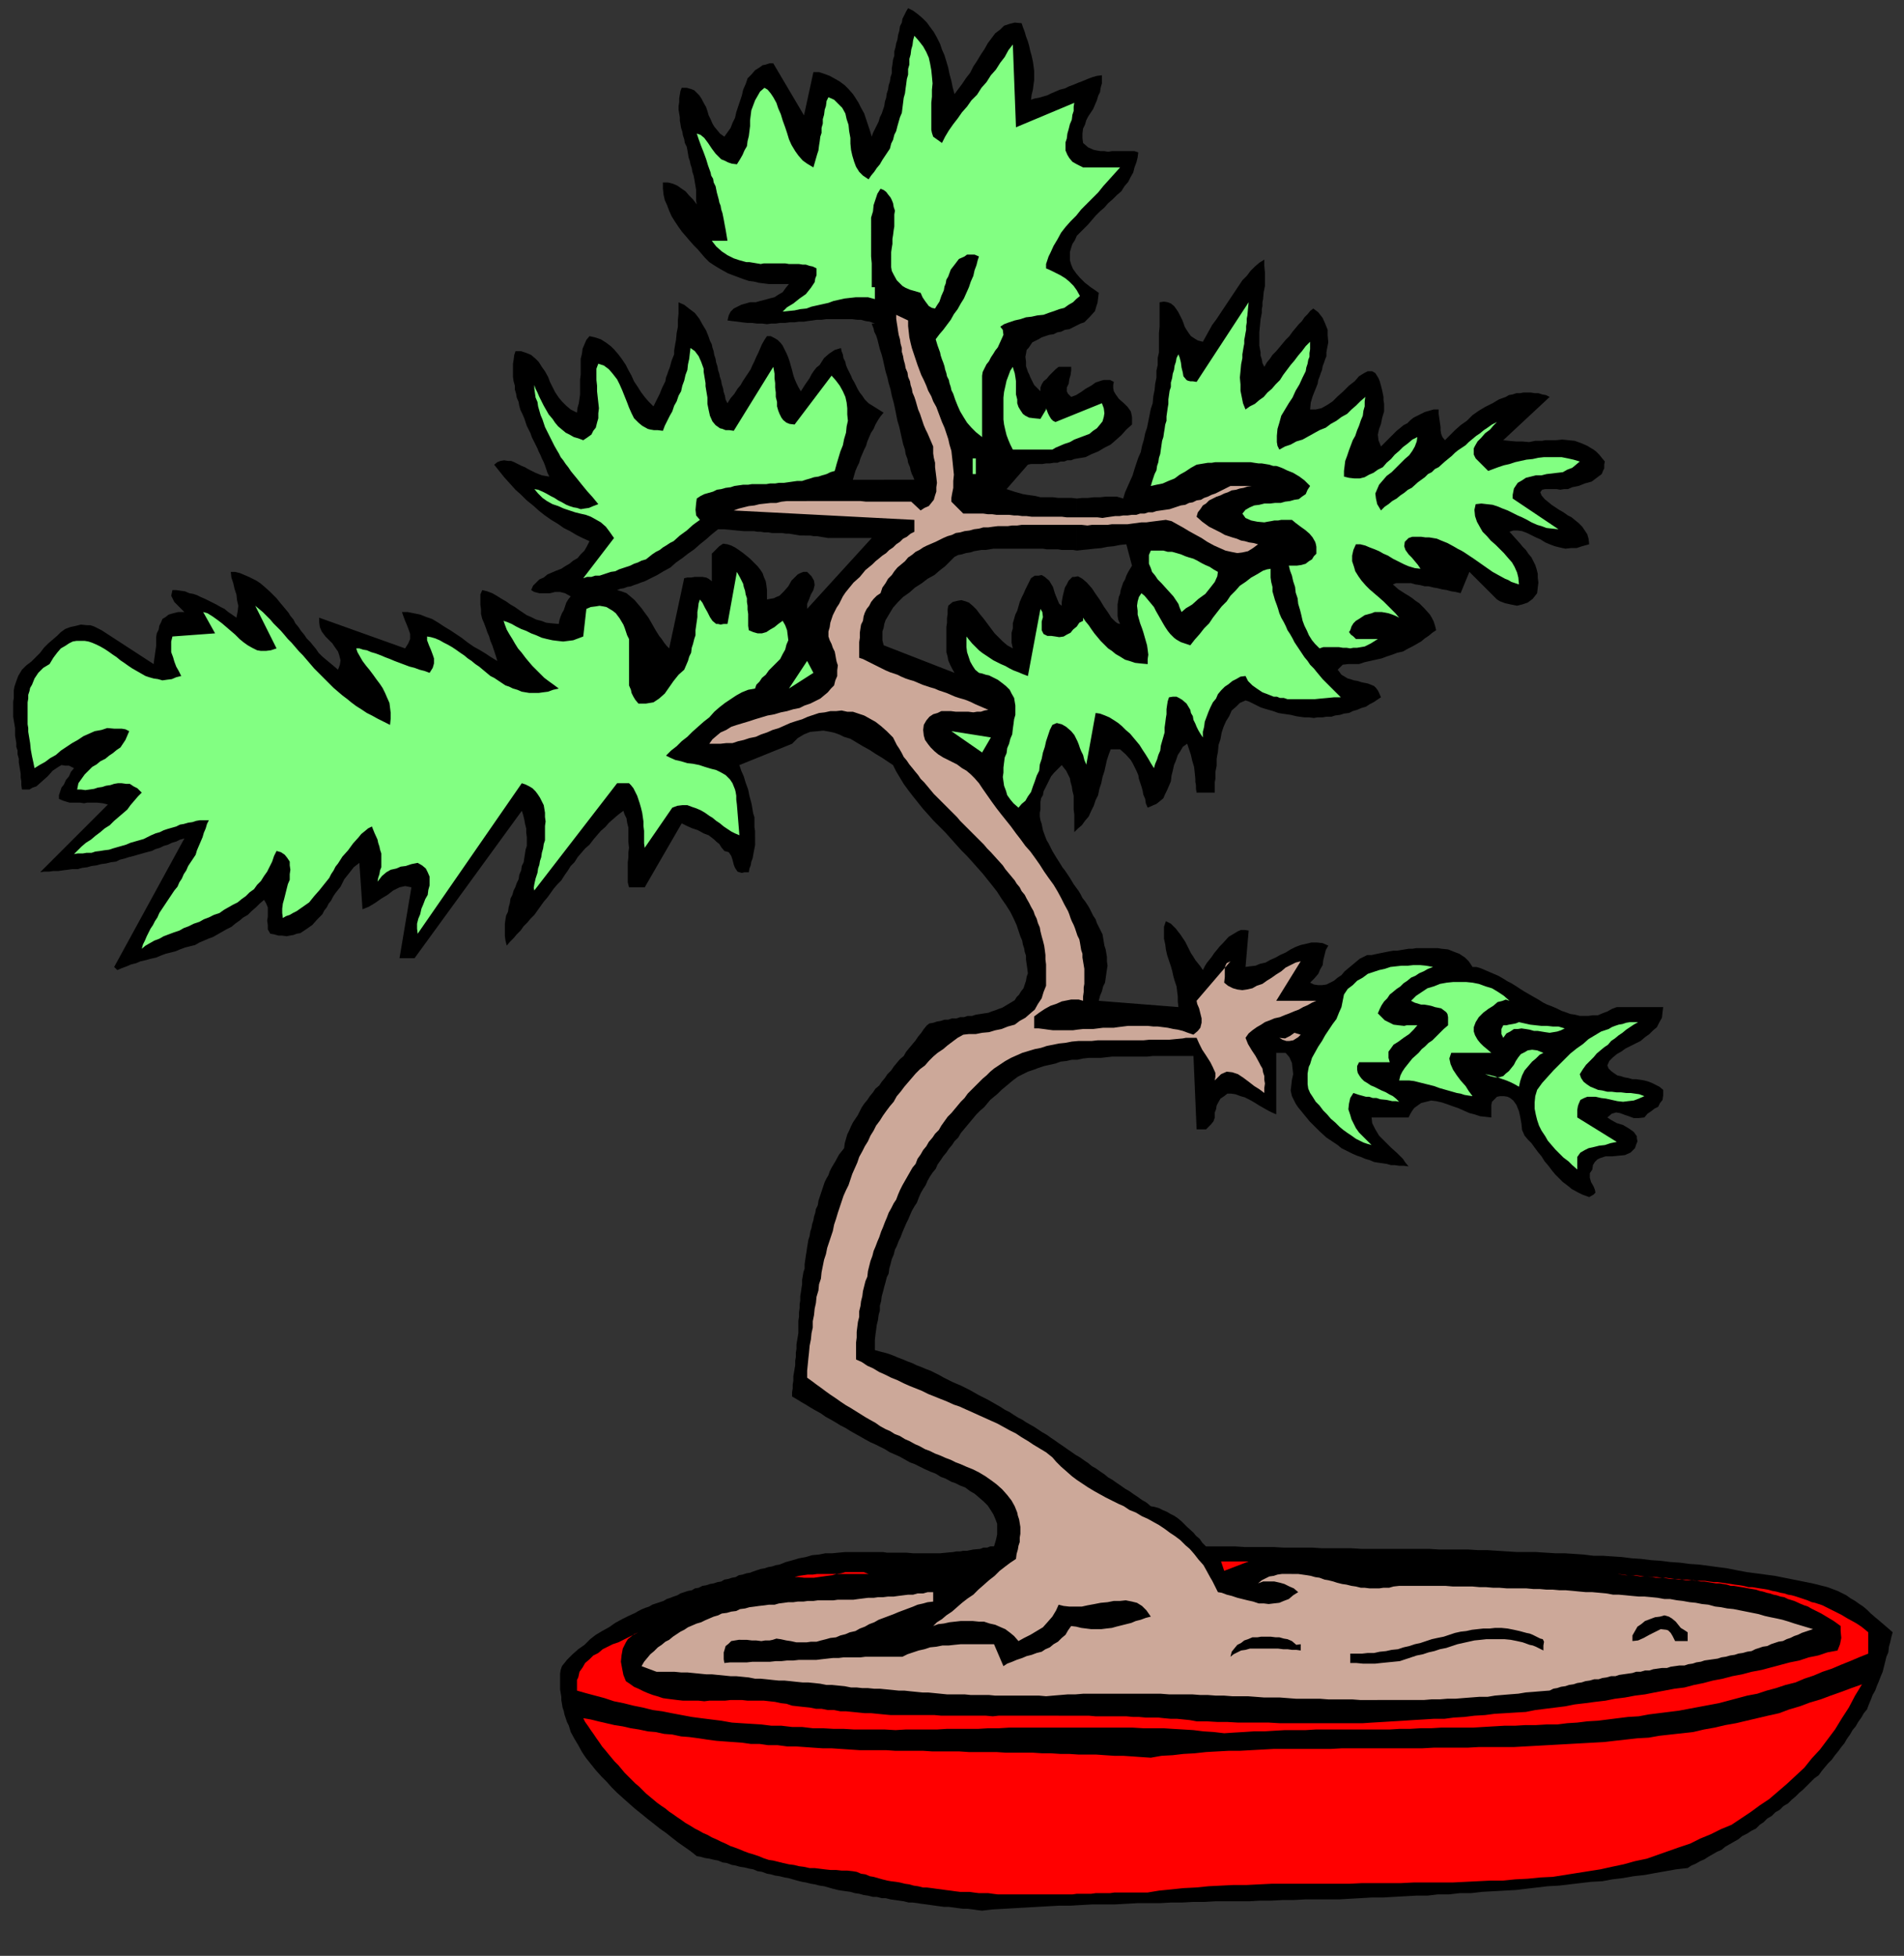 <svg xmlns="http://www.w3.org/2000/svg" height="503.921" width="490.614" version="1.0"><rect width="100%" height="100%" fill="#333333" stroke="none"/><path d="M277.467 141.855l-.97-.162h-2.909l-.97-.161h-2.908l-.97-.162H255.975l-.97.162-.97.161h-1.13l-.97.162-.97.161-.97.324-1.13.161-.97.323-.97.162-.97.484-1.13 1.131-1.293 1.293-1.454 1.13-1.293 1.132-1.778.97-1.454 1.13-1.778 1.131-1.454 1.293-1.616 1.13-1.293 1.293-1.293 1.454-.97 1.616-.484.808-.485.808-.323.969-.162.97-.323.969V164.959l.323 1.292 18.26 7.11-.645-1.132-.485-.97-.485-1.13-.162-.97-.323-1.13v-6.463l.162-1.131v-1.131l.161-1.131v-1.131l.162-.97 1.131-.969 1.293-.323.97-.161 1.13.323.809.323.97.808.969.969.97 1.293.808.969.97 1.292.969 1.293.97 1.293.969.969 1.131 1.13 1.131.97 1.455.808-.323-1.454v-2.585l.323-1.131v-1.293l.323-1.13.323-1.131.485-.97.323-1.13.323-1.132.485-1.13.485-.97.485-1.131.484-.97.485-.969.485-.97.97-.646h.97l.807-.161.808.485 1.131.969.97 1.616.485 1.615.646 1.616.485 1.13.646.486v-.97l.162-.97.162-.807.161-.646.323-1.293.485-.808.485-.969.485-.485.485-.484h.484l.97-.162 1.131.646 1.131.97 1.293 1.454.97 1.454 1.131 1.616.97 1.615 1.13 1.616.809 1.292.97.97.646.484.646.162-.485-1.13-.161-.97v-2.908l.161-.97.162-.97.323-.807.162-.97.323-.969.323-.97.485-.807.323-.97.485-.969.485-.808.485-.808-1.455-5.493-1.616.162-1.616.323-1.616.161-1.616.324-1.777.161-1.455.162-1.616.161-1.454.162v-13.41l1.454-.162h1.455l1.454-.161h1.616l1.454-.162h2.909l1.616.485.485-1.616.646-1.454.647-1.454.646-1.454.485-1.616.485-1.454.485-1.454.646-1.454.323-1.616.485-1.615.323-1.616.485-1.454.323-1.616.323-1.615.324-1.616.484-1.454.162-1.777.323-1.616.162-1.616.323-1.615v-1.778l.323-1.454v-1.777l.323-1.454v-5.009l.162-1.615V77.875l1.131-.162.97.162.808.323.808.646.485.646.646.97.485.97.485.969.323.807.323.97.485.808.646.969.485.646.97.647.808.484 1.292.323.808-1.454.808-1.454.808-1.454.97-1.292.97-1.454.97-1.455.969-1.454.97-1.454.969-1.454.97-1.454.97-1.454 1.13-1.131.97-1.293 1.131-1.13 1.131-.97 1.293-.808v1.616l.162 1.777v3.393l-.323 1.616-.162 1.777-.162.808v.97l-.161.807v.97l-.323 1.615-.162 1.777-.162 1.616v3.393l.324 1.777v.808l.323.97.161.969.485.969.647-1.13.808-.97.646-.97.97-.97.808-.969.808-.969.808-.97.97-.969.807-1.13.808-.97.808-.97.808-.807.647-.97.808-.807.646-.808.808-.647 1.293.97 1.131 1.454.646 1.454.647 1.616v1.454l.161 1.777-.161.808-.162.808-.161.969v.97l-.324.807-.323.97-.323.807-.162.97-.323.808-.323.97-.323.807-.162.97-.646 1.615-.647 1.616-.484 1.615-.162 1.778h1.454l1.455-.324 1.454-.807 1.455-.97 1.292-1.292 1.455-1.293 1.454-1.454 1.455-1.131 1.13-1.292 1.294-.808.97-.485h1.13l.808.485.808 1.292.324.808.323 1.131.323 1.293.323 1.615v.808l.162.97v1.939l-.485 1.615-.323 1.616-.485 1.292-.323 1.454.161 1.454.647 1.616 1.616-1.616 1.616-1.615.808-.808.808-.647.97-.807.969-.485.808-.808.808-.646.97-.485.97-.485.969-.484 1.131-.323 1.131-.323h1.293v1.13l.162 1.131.161 1.131.162 1.131v.808l.161.97.324.807.646.808 1.293-1.292 1.293-1.293 1.454-1.292 1.616-1.131 1.454-1.454 1.616-1.131.808-.485.808-.485.97-.484.97-.485 1.616-.97 1.777-.646.808-.484.97-.162.97-.323h.969l.808-.162h1.94l.969.162h.97l.969.323.97.162.97.484-11.96 11.148 1.455.162 1.778.161h1.616l1.777.162 1.616-.323h1.778l.808-.162h2.748l1.615-.161 1.616.161 1.616.162 1.778.646 1.454.646 1.616.97.647.484.808.808.646.808.808.97-.162.807v.97l-.323.646-.323.808-1.293.97-1.293.969-1.777.484-1.616.647-1.616.323-1.131.484h-.97l-.97.162-.97-.162h-2.909l-.807.162-.485.646.323.808.808.97.808.646.97.808.97.646.97.646 1.13.646 1.132.808.97.485.969.808.808.646.97.97.646.969.646.97.323 1.13.162 1.454-1.778.485-1.454.485h-1.454l-1.455.161-1.454-.323-1.293-.323-1.293-.485-1.131-.485-1.293-.807-1.131-.485-1.293-.646-.97-.485-1.292-.485-1.131-.161h-1.132l-.97.323 1.294 1.454 1.454 1.616.646.807.808.808.647.97.808.97.485.968.484.97.324.97.323 1.292v.97l.161 1.292-.161 1.292-.162 1.454-1.131 1.454-1.293.97-1.454.485-1.293.323-1.616-.323-1.454-.324-1.293-.484-.808-.485-7.11-7.109-2.263 5.493-1.293-.323-1.131-.161-1.131-.324-1.131-.161-1.293-.323-.97-.162-1.293-.323h-.97l-1.292-.323-1.131-.162-1.131-.323h-3.879l-.808.323 1.455 1.293 1.777 1.13.808.486.97.646.808.646.97.646 1.292 1.293 1.455 1.616.484.807.485.97.323.97.324 1.292-.97.646-.97.808-.97.646-.969.808-1.131.646-1.131.646-1.293.647-1.131.646-1.455.323-1.292.485-1.455.484-1.293.485-1.454.323-1.454.323-1.455.324-1.454.484h-2.747l-1.455.162-1.293 1.292.97 1.293 1.616.97.646.16.97.324.97.162.97.323 1.615.323 1.616.646.485.485.485.646.323.646.485 1.131-.97.647-.97.646-.969.484-.97.647-1.13.323-1.132.485-1.131.323-.97.484-1.293.162-.97.323-1.292.162-.97.323h-1.292l-.97.161h-1.293l-.97.162-1.292-.162h-1.131l-1.293-.161-.97-.162-1.293-.323-1.13-.161-1.132-.162-.97-.162-1.292-.484-1.132-.323-1.13-.324-.97-.323-.97-.484-.97-.485-.97-.485-.969-.323-1.454.646-.97.97-1.131.97-.646 1.453-.808 1.293-.647 1.454-.485 1.454-.323 1.777-.485 1.454-.161 1.777-.162.808-.161.97V197.272l-.324 1.616v1.777l-.161.808v2.747h-4.687l-.161-.97v-.97l-.162-.807v-.808l-.161-1.616-.162-1.454-.485-1.616-.323-1.454-.485-1.454-.485-1.454-1.13.808-.647 1.13-.647.97-.484 1.454-.485 1.131-.323 1.454-.324 1.293-.161 1.454-.485 1.131-.485 1.131-.485.97-.484 1.13-.97.808-.808.646-1.131.485-1.131.485-.485-1.131-.162-1.131-.485-1.131-.161-.97-.323-1.13-.324-.97-.323-.97-.161-.969-.485-1.13-.485-.97-.485-.97-.485-.807-1.292-1.454-1.455-1.293h-2.424l-.485 1.293-.484 1.454-.324 1.454-.323 1.454-.485 1.454-.323 1.616-.485 1.454-.323 1.616-.646 1.292-.485 1.454-.646 1.293-.647 1.454-.97 1.13-.807 1.132-.97.808-.97.969v-4.523l-.161-1.293v-3.554l-.323-1.293-.162-1.131-.323-1.131-.162-.97-.485-.97-.484-.969-.647-.807-.485-.647-.97.97-.969.97-.808.969-.485.969-.484.97-.485.969-.485.97-.161.969-.485.807-.162.97v1.939l-.161.807v.97l.161.97.323.969.324 1.615.646 1.777.323.808.485.808.485.97.484.969.97 1.616 1.131 1.777.485.808.646.807.647.97.646.97.97 1.615 1.293 1.777.484.808.485.97.647.807.646.97.485.807.485.97.484.97.647.969.323.969.485.97.485.969.484.97.162.969.162.969.161.97.323.969.162.97.162.969v1.13l.161 1.131-.161.97-.162 1.13-.162 1.132-.161 1.13-.485.97-.323 1.293-.485 1.13-.323 1.293 20.523 1.616-.162-1.454v-1.293l-.161-1.292-.162-1.293-.485-1.454-.323-1.13-.323-1.455-.323-1.131-.485-1.454-.485-1.454-.323-1.454-.162-1.293-.323-1.454V238.794l.485-1.454 1.293.647 1.293 1.292.484.646.647.808.646.97.647.969.484.97.485.969.485.97.646.969.485.807.647.808.646.808.646.97.485-.97.485-.808.646-.808.647-.807.646-.97.808-.97.647-.807.808-.808 1.454-1.616 1.616-.969.808-.485.808-.323h.97l.97.162-.809 9.37 1.131-.161 1.455-.162 1.131-.484 1.454-.323 1.132-.647 1.454-.646 1.131-.646 1.455-.646 1.292-.808 1.293-.647 1.293-.484 1.454-.323 1.293-.324h1.455l1.454.162 1.454.646-.646 1.131-.323 1.293-.323 1.292-.162 1.293-.646 1.13-.485 1.132-.97 1.13-1.131 1.132.97.484 1.13.162h.97l1.132-.162.97-.484.969-.485.97-.808.969-.646.808-.97.97-.807.97-.808.969-.808.97-.808.969-.484.97-.485h1.13l1.455-.323 1.616-.323.808-.162.808-.162.97-.161h.97l.969-.162.97-.161.97-.162h.969l.97-.161h5.656l.969.161 1.616.162 1.616.646 1.293.485 1.454.97.97.968.97 1.455h.969l1.131.323 1.131.484 1.132.485 1.13.485 1.132.484 1.131.647 1.293.808.97.484 1.292.808.97.646 1.293.808 1.13.646 1.132.647 1.131.646 1.293.808.97.485 1.293.484 1.13.485 1.294.646.97.323 1.292.485 1.131.162 1.293.323h2.262l1.132-.162h1.292l1.132-.485 1.292-.484 1.132-.647 1.292-.484h11.959l-.162 1.292-.161 1.454-.647 1.131-.646 1.293-.97.808-.97.97-1.13.807-1.132.97-1.293.646-1.292.646-1.293.646-1.131.808-1.132.646-.97.808-.969.97-.485 1.13.324.808.646.647.646.484.97.646.808.162.97.323.97.162 1.13.323h.97l1.131.161.97.162 1.13.323.809.323.97.485.97.485.969.807v1.455l-.162 1.13-.646.808-.485.97-.97.484-.808.647-.97.646-.807.97-1.455.16h-1.292l-1.293-.484-.97-.323-1.293-.485-.97-.161-1.13.323-1.132.97.97.646 1.454.807 1.616.485 1.616.97 1.132.807.808 1.131v.485l.161.808-.323.808-.323.97-1.131 1.13-1.455.646-1.616.162-1.616.161h-1.777l-1.455.485-.646.323-.647.647-.484.807-.162 1.131-.646.97v1.13l.323 1.132.646 1.13.323.808.162.808-.485.485-1.131.646-1.778-.646-1.292-.646-1.455-.808-.97-.808-1.292-.97-.97-.969-.97-.97-.807-.969-.97-1.292-.97-1.131-.808-1.293-.808-.969-.97-1.292-.807-1.131-.97-.97-.808-.97-.646-1.453-.162-1.616-.323-1.777-.323-1.454-.647-1.616-.808-1.13-.808-.647-.646-.323-.97-.162h-.97l-.807.162-.647.646-.646.646-.162.808v3.231l-1.454-.161-1.454-.162-1.455-.484-1.293-.324-1.454-.646-1.454-.646-1.455-.485-1.293-.485-1.454-.484-1.454-.323-1.293-.162-1.293.323-1.293.323-1.131.808-.646.485-.485.646-.485.808-.485.97h-9.534l.161 1.453.808 1.616.97 1.616 1.616 1.615 1.454 1.455 1.616 1.454.647.646.808.808.646.97.808.969-1.293-.162h-1.13l-1.132-.162h-.97l-1.13-.323-1.132-.161-1.131-.162-.97-.161-1.131-.485-1.131-.323-1.131-.485-.97-.323-1.131-.485-.97-.485-.97-.484-.969-.485-.97-.808-.97-.646-.969-.646-.97-.647-1.777-1.615-1.616-1.616-.97-.97-.646-.807-.808-.97-.646-.807-.808-.97-.647-.97-.485-.968-.484-.97-.324-1.454.162-1.292.162-1.455.323-1.454-.162-1.454-.161-1.454-.647-1.454-.97-1.13h-2.423v15.833l-1.132-.485-.97-.485-1.13-.646-1.132-.646-1.292-.808-1.132-.646-1.292-.647-1.132-.323-1.292-.485-1.132-.161h-.97l-.807.646-.97.646-.646 1.131-.323.647-.162.969-.323.808v1.292l-.323.97-.647.808-.646.646-.647.646h-2.424l-.808-18.903H297.02l-1.454.161h-9.05l-1.454.162-1.454.162h-3.071l-1.454.161-1.455.323h-1.454l-1.454.323-1.455.162-1.293.485-1.454.323-1.454.323-1.455.485-1.292.484-1.455.485-1.293.646-1.293.647-1.292.969-.97.808-.97.808-.97.807-.969.97-.97.808-.969.808-.808.969-.808.97-.97.807-.97.97-.807.969-.808.97-.808.969-.808.97-.808.969-.646 1.13-.97.97-.646.97-.808.969-.647.97-.808.968-.646.97-.808 1.13-.485 1.132-.808.97-.646.969-.647 1.13-.485 1.131-.646.97-.646 1.13-.485 1.132-.485 1.292-.646.97-.647 1.13-.485 1.132-.484 1.13-.485.97-.485 1.131-.485 1.13-.485 1.293-.484.97-.485 1.292-.485.97-.323 1.292-.485 1.131-.323 1.293-.323 1.13-.162 1.293-.485.97-.323 1.292-.323 1.131-.323 1.293-.324 1.13-.161 1.293-.323 1.131v1.293l-.324 1.13-.161 1.293-.323 1.293-.162 1.292-.162 1.131-.161 1.454v2.585l1.13.323 1.294.324 1.13.323 1.294.484 1.13.485 1.294.485 1.13.485 1.294.484.97.485 1.292.485 1.131.484 1.293.485.97.485 1.293.646 1.13.646 1.294.646.97.485 1.13.485 1.132.485 1.292.646.97.485 1.131.646 1.131.646 1.293.646.97.485 1.13.646 1.132.647 1.131.646.97.646 1.293.646.97.647 1.292.807.97.485.97.646 1.13.647 1.132.646.97.646.969.646 1.131.647 1.131.808.97.646 1.131.808.97.646 1.13.808.97.646 1.132.808 1.13.646 1.132.808.97.646.97.808 1.13.646 1.132.808.97.646.969.808 1.131.646 1.131.808.97.647 1.131.807 1.131.647 1.131.807.97.647 1.131.808 1.131.646 1.132.97.97.16 1.13.324.97.485 1.131.484.808.485.97.485.97.646.97.808 1.453 1.454 1.616 1.454.647.808.97.808.646.969.97.97h7.433l2.586.161h7.433l2.586.162h7.433l2.586.161H348.248l2.585.162H368.286l2.586.161h7.433l2.586.162h2.424l2.424.161 2.585.162 2.586.162h4.848l2.424.161 2.586.162h2.424l2.424.161 2.424.162 2.585.323h2.424l2.424.161 2.424.162 2.586.323 2.424.162 2.585.323 2.424.161 2.586.324 2.424.161 2.424.323 2.424.162 2.424.323 2.424.323 2.424.323 2.424.485 2.585.485 2.424.323 2.424.323 2.424.323 2.424.485 2.424.484 2.424.485 2.424.485 2.586.646 1.293.323 1.293.485 1.292.485 1.293.646.97.485 1.131.807 1.131.647 1.131.807.97.647.97.808.97.969 1.13.97.97.807 1.131.97 1.131.969 1.293 1.13-.323 1.132-.323 1.454-.323 1.131-.162 1.454-.485 1.131-.323 1.293-.323 1.292-.323 1.293-.485 1.13-.485 1.293-.485 1.131-.485 1.293-.646 1.13-.485 1.293-.485 1.131-.484 1.293-.808.969-.647 1.13-.808 1.132-.646 1.13-.808.97-.647 1.131-.808 1.131-.646 1.131-.808.97-.808 1.13-.808.97-.808 1.13-.97.97-.808.97-.808.969-.808 1.131-1.13.808-.97.97-.97.969-.97.969-.97.808-.969.97-.97.807-.969.97-1.131.646-.97.97-1.13.645-.97.97-1.132.646-.97.97-.969.646-.97.97-1.292.645-.97.647-1.293.646-.97.808-1.13.646-1.132.646-1.13.646-.97.808-1.132.485-1.13.646-1.132.647-.97.646-1.13.484-1.132.647-1.131.484-.97.647-2.909.323-2.747.485-2.747.484-2.586.485-2.908.323-2.748.485-2.747.323-2.585.485-2.91.161-2.746.323-2.748.323-2.747.324-2.909.161-2.747.323-2.747.323-2.747.324-2.909.161-2.909.162-2.909.161-2.747.323h-2.909l-2.747.323h-2.909l-2.747.324h-2.909l-2.908.161-2.91.162-2.746.161h-2.91l-2.746.162-2.91.161-2.746.162h-8.727l-2.909.162h-2.908l-2.91.161h-2.908l-2.747.162h-8.727l-2.747.161h-2.909l-2.908.162h-2.91l-2.746.161h-5.818l-2.909.162-2.909.162h-5.818l-2.908.161-2.747.162h-2.909l-2.909.161-2.909.162-2.747.161-2.909.162-2.747.162-2.908.161-2.748.323-1.292-.161-1.132-.162-1.292-.161h-1.132l-1.292-.162-1.132-.162-1.292-.161h-1.132l-1.292-.162-1.132-.161-1.13-.162-1.132-.161-1.293-.162-.97-.162-1.292-.161h-.97l-1.293-.323-1.13-.162-1.132-.161-1.131-.162-1.293-.323h-.97l-1.292-.323h-.97l-1.293-.323-1.131-.162-1.131-.323-1.131-.162-1.132-.323-1.13-.161-1.132-.162-.97-.161-1.292-.324-1.132-.323-1.13-.323-1.132-.161-1.293-.324-.97-.161-1.292-.323-.97-.162-1.293-.323-1.13-.323-1.132-.323-.97-.162-1.292-.323-1.132-.161-1.13-.324-.97-.161-1.293-.485-1.131-.161-1.132-.485-.97-.162-1.292-.323-1.131-.161-1.131-.324-.97-.161-1.293-.485-1.131-.161-1.131-.485-.97-.162-1.293-.323-1.13-.161-1.132-.323-.97-.162-1.616-1.293-1.616-1.13-1.616-1.131-1.454-1.131-1.616-1.293-1.616-1.13-1.616-1.293-1.454-1.131-1.778-1.455-1.616-1.292-1.454-1.293-1.455-1.292-1.616-1.454-1.454-1.454-1.293-1.454-1.293-1.293-1.454-1.616-1.293-1.615-1.293-1.616-.97-1.454-.969-1.777-.97-1.616-.97-1.777-.484-1.616-.485-.97-.323-.969-.323-.969-.162-.808-.323-.97-.162-.969-.161-.969v-.808l-.162-.97-.161-.969v-4.039l.161-.97.323-.968 1.293-1.616 1.455-1.454 1.454-1.293 1.616-1.13 1.454-1.455 1.455-1.13 1.616-.97 1.777-.97 1.616-1.13 1.778-.97 1.616-.808 1.778-.808.808-.484.97-.485.807-.323.97-.323.808-.485.97-.323.969-.323.97-.323.808-.485.97-.323.807-.323.97-.323.808-.485.97-.323.969-.323.97-.162.808-.485.97-.161.969-.485.97-.161.969-.324.97-.161.97-.323.969-.162.808-.485.97-.161.969-.323.97-.162.808-.485.97-.161.969-.323.97-.162.807-.323.97-.323.97-.323.97-.162.969-.323.97-.161.969-.324.97-.161 1.616-.646 1.777-.485 1.616-.485 1.778-.323 1.616-.485 1.777-.161 1.616-.323h1.778l1.616-.162 1.778-.161h9.696l.97.161h5.009l1.777.162H242.24l1.615-.162 1.778-.161.808-.162h.97l.807-.162h.97l1.616-.323 1.778-.161.808-.323h.97l.807-.324h.97l.485-1.615.323-1.454v-2.747l-.485-1.292-.485-1.131-.808-1.293-.646-.97-1.131-1.13-1.132-.97-1.13-.97-1.132-.645-1.293-.97-1.293-.484-1.292-.647-.97-.323-1.454-.808-1.293-.484-1.293-.808-1.293-.485-1.454-.646-1.293-.646-1.293-.647-1.293-.484-1.454-.808-1.131-.646-1.455-.647-1.13-.484-1.294-.808-1.292-.647-1.293-.646-1.131-.485-1.455-.807-1.131-.647-1.454-.807-1.132-.647-1.292-.808-1.293-.646-1.293-.808-1.131-.646-1.455-.808-1.13-.808-1.455-.807-1.131-.647-1.293-.807-1.131-.647-1.293-.808-1.131-.646v-1.13l.161-.97v-.97l.162-.969v-1.13l.161-.97.162-.97.162-.97v-1.13l.161-.97v-1.13l.162-.97v-1.13l.161-.97.162-.97.162-.969V340.257l.161-.969v-1.13l.162-1.132v-.969l.161-.97v-1.13l.162-.97.162-1.13.161-.97v-1.131l.162-.97.161-.969.324-.97v-1.13l.161-1.131.162-1.131.161-.97.162-1.13.162-.97.161-.97.323-.969.162-1.13.323-.97.162-.97.323-.969.162-.97.323-.969.161-.969.485-.97.162-1.13.323-.97.323-.97.323-.969.324-.969.323-.97.485-.969.484-.808.324-.969.484-.97.485-.807.485-.808.97-1.777 1.292-1.616.162-1.292.323-1.131.323-1.131.485-.97.485-1.13.485-.97.646-.97.647-.969.484-.97.485-.969.647-.97.808-.968.646-.97.808-.97.646-.969.97-.807.646-.97.808-.97.647-.969.97-.97.646-.968.808-.97.808-.97.97-.807.646-1.131.808-.97.808-.969.808-.97.646-.969.808-.969.647-.97.808-.969.646-.485.97-.161.97-.323.969-.162.97-.323h.969l.97-.323h1.13l.97-.323h.97l.97-.323h1.13l.97-.323 1.132-.162.97-.162 1.13-.161.808-.323.97-.323.808-.324.97-.323.808-.484.808-.485.808-.485.808-.484.484-.808.647-.647.484-.807.647-.808.323-.97.323-.969.162-.97.323-.969-.162-1.292-.161-1.131-.162-1.131v-.97l-.323-.969-.161-.97-.324-.969-.161-.97-.485-1.13-.323-.97-.324-.969-.323-.97-.808-1.777-.808-1.615-1.13-1.777-1.132-1.616-1.131-1.777-1.131-1.454-1.293-1.616-1.293-1.616-1.293-1.454-1.293-1.454-1.454-1.616-1.454-1.454-1.455-1.615-1.293-1.454-1.454-1.616-1.454-1.454-1.455-1.454-1.293-1.454-1.454-1.616-1.293-1.616-1.293-1.615-1.13-1.454-1.294-1.778-.97-1.615-.969-1.616-.808-1.616-1.454-.969-1.455-.97-1.616-.969-1.454-.97-1.778-.969-1.616-.969-1.616-.97-1.616-.484-.97-.485-.807-.323-.97-.323-.808-.162-1.777-.323-1.616.162-1.778.161-1.616.647-1.616.969-1.454 1.454-13.575 5.493.485 1.454.646 1.455.485 1.615.647 1.777.323 1.616.485 1.777.161.808.162.97.161.969.324.97v2.584l.161.97V217.79l-.323 1.615-.323 1.778-.323.808-.162.969-.323.808-.162.97h-1.131l-.646.16-.647-.16-.485-.162-.646-.97-.323-.808-.323-1.292-.324-.97-.646-.969-1.131-.323-.808-.97-.485-.807-.808-.647-.485-.484-1.454-1.131-1.293-.485-1.454-.808-1.455-.484-1.454-.647-1.293-.646-9.534 16.48h-4.04l-.324-1.293v-5.17l.162-1.292v-1.293l.162-1.131-.162-1.454v-3.716l-.323-1.293-.162-1.13-.485-.97-.323-.97-1.293.97-1.13.97-1.294 1.13-.97 1.131-1.13.97-.97 1.13-.97 1.132-.97 1.292-1.13.97-.97 1.13-.97 1.132-.808 1.292-.97.97-.807 1.292-.808 1.131-.808 1.292-.97.97-.97 1.13-.807 1.132-.808 1.13-.97 1.132-.808 1.13-.808 1.132-.808 1.13-.97.97-.808.97-.97.969-.807 1.13-.97.97-.808.97-.97.969-.807.97-.324-1.293-.161-1.131v-3.231l.161-1.131.162-.97.485-.97.161-1.13.324-1.131.161-1.131.485-.97.323-1.13.485-.97.323-.97.485-.969.162-1.13.484-1.132.162-1.13.485-.97.161-1.13.162-.97.162-1.131.323-.97v-2.262l-.162-1.292v-.97l-.323-1.292-.162-.97-.323-1.292-.323-.97-27.634 37.969h-3.878l3.07-18.257-1.616-.323-1.454.323-1.616.808-1.454 1.13-1.616.97-1.616 1.13-1.616.97-1.616.647-.808-11.956-1.455 1.13-1.13 1.455-.647.808-.647.807-.484.97-.485.97-.647.807-.646.808-.646.97-.485.969-.647.807-.484.97-.647.808-.485.969-1.292 1.293-1.293 1.454-1.616 1.13-1.455.97-.97.162-.807.323-.97.161-.808.162-1.131-.162h-.97l-1.13-.323-.97-.161-.647-1.131v-1.131l-.161-1.131.161-.97v-2.423l-.485-1.131-.484-.808-1.132.97-.97.969-1.13.97-.97.969-1.131.646-.97.808-1.131.808-.97.807-1.292.647-1.132.646-1.13.646-1.132.646-1.293.485-1.131.485-1.131.484-1.131.647-1.293.323-1.293.323-1.293.485-1.131.484-1.293.324-1.293.323-1.292.484-1.132.485-1.454.323-1.131.323-1.455.323-1.13.485-1.294.323-1.13.485-1.294.485-1.13.484-.809-.807 18.1-33.121-1.132.323-.97.484-1.13.324-.97.484-1.131.323-.97.485-1.131.323-.97.485-1.293.323-1.13.323-1.132.323-1.131.323-1.293.324-.97.323-1.292.323-.97.484-1.293.162-1.293.323-1.292.162-1.132.323-1.292.161-1.132.324-1.292.161-1.132.323h-1.454l-1.131.162-1.293.161-1.131.162h-1.293l-1.131.162h-1.293l-.97.161 17.453-17.449-1.293-.323-1.454-.162H22.462l-.808.162-.97-.162h-2.746l-1.616-.484-1.132-.485v-.97l.324-.969.323-.97.646-.807.485-1.131.808-.97.485-1.13.808-.97-1.293-.646h-.97l-.97-.162-.807.485-1.455.97-1.292 1.454-1.455 1.292-1.454 1.293-.97.323-.808.484H5.656l-.162-1.13v-.97l-.161-.97v-.969l-.162-.97-.161-.969-.162-.969v-.97l-.323-1.13v-.97l-.323-.97v-.968l-.162-.97-.162-.97v-1.938l-.161-.97-.162-.969-.161-.97v-3.877l.161-.97v-1.938l.162-.97.323-.969.646-1.777.97-1.616 1.131-1.13 1.293-.97 1.131-1.131 1.131-1.13.97-1.293 1.131-1.131 1.131-.97 1.132-.97.97-.969 1.13-.807 1.293-.485 1.455-.323 1.292-.323 1.616.161h.808l.97.323.97.485.97.485 13.412 8.724.162-1.292.161-1.131.162-1.131.161-1.131v-2.262l.162-.97.485-.969.161-.97.485-.969.323-.807.808-.485.808-.646 1.132-.324 1.292-.323h1.616l-1.292-1.292-1.293-1.293-.808-1.615.323-1.455h.97l1.13.162 1.132.162 1.131.484.97.162.97.323.969.485 1.131.484.97.485.97.485.969.485 1.131.646.97.484.97.808.969.647 1.131.807.323-1.615.162-1.454-.323-1.454-.162-1.455-.485-1.454-.323-1.454-.485-1.454-.161-1.454h1.13l1.294.323 1.13.485 1.132.485.97.484.97.485.969.646.97.808 1.616 1.454 1.616 1.616.646.808.808.97.808.968.808.97.485.808.808.97.485.968.808.97.646.97.808.969.646.97.97.968.646.808.808.97.647.97.97.968.969.808.97.808.97.808 1.13.97.485-1.293.162-1.131-.323-1.293-.324-.97-.808-1.13-.646-.97-.97-.969-.808-.808-.97-1.292-.484-1.131-.162-1.293v-1.13l22.14 7.916.807-1.292.485-1.131v-1.293l-.323-.97-.485-1.292-.485-1.13-.484-1.293-.324-.97h1.455l1.616.323 1.616.324 1.616.646 1.454.485 1.616.969 1.455.97 1.616.969 1.454.97 1.454.968 1.455 1.131 1.616 1.131 1.454.808 1.616.97 1.455.969 1.616.97-.324-1.132-.323-.969-.323-.97-.323-.969-.485-1.13-.323-1.132-.485-1.13-.323-.97-.485-1.293-.485-1.13-.323-1.293v-1.131l-.162-1.292v-2.586l.485-1.13 1.293.323 1.293.484 1.131.647 1.293.807 1.131.647 1.131.808 1.131.646 1.132.808.97.646.969.646 1.131.485 1.293.646 1.293.323 1.292.485 1.455.161 1.777.162.162-.97.323-.969.323-.808.485-.807.323-.97.324-.97.484-.807.647-.808-1.455-.808-1.292-.323h-1.293l-1.293.323h-2.747l-1.293-.323-.808-.485.485-1.13.808-.808.808-.808 1.131-.485.97-.808 1.13-.484 1.132-.485 1.293-.485.97-.646 1.13-.646.97-.808 1.131-.646.808-.97.97-.97.646-1.13.647-1.293-1.778-.807-1.616-.808-1.616-.97-1.616-.808-1.616-1.13-1.616-.97-1.616-1.13-1.454-1.132-1.616-1.454-1.616-1.292-1.455-1.455-1.454-1.292-1.454-1.616-1.455-1.615-1.293-1.616-1.292-1.616.808-.646.808-.323.97-.162.969.162h.808l.808.323.97.485.97.484.807.324.808.484.97.485.97.485.807.323.808.323.97.161.97.162-.485-.97-.324-.969-.323-.97-.323-.807-.485-.97-.323-.807-.485-.97-.323-.807-.485-.97-.485-.97-.484-.969-.324-.969-.484-.97-.485-.969-.323-.97-.324-.969-.484-1.13-.485-.97-.323-1.13-.162-.97-.485-1.131-.161-.97-.324-1.13v-.97l-.323-1.131-.161-1.13v-3.394l.161-.97.162-1.292.323-.97h1.454l1.455.486 1.131.484 1.131.97.808.808.808 1.292.808 1.131.808 1.454.485 1.293.646 1.292.647 1.293.97 1.454.807.97 1.132 1.13 1.13.97 1.617.807.161-1.292.324-1.131.161-1.131.162-1.131v-3.878l.161-1.292v-4.039l.324-1.293.161-1.292.485-1.131.485-1.131.808-.97 1.454.323 1.455.485 1.292.808 1.293.97.97.969.97 1.13.969 1.293.97 1.454.646 1.293.808 1.454.646 1.454.97 1.454.808 1.293.97 1.292.97 1.131 1.292 1.293.808-1.616.808-1.616.646-1.615.808-1.616.162-.97.323-.807.323-.97.324-.807.484-1.778.647-1.615v-.97l.161-.97.162-.968.162-.808.161-1.778.323-1.615v-1.777l.162-1.616v-2.908l1.454.646 1.455 1.131 1.293.97 1.13 1.453.809 1.455.97 1.615.323.808.323.808.323.97.485.969.161.807.324.97.161.97.323.969.162.97.323.968.162.97.323.97.162.807.323.97.161.969.324.97.161.969.323.97.162.968.485.97.808-1.293.97-1.13.807-1.293.808-.97.647-1.13.646-.97.647-.97.646-.969.485-1.13.485-.97.484-1.131.485-.97.485-1.13.485-1.131.646-1.131.647-.97h.97l.969.485.808.485.808.808.485.646.484.97.485.969.485 1.13.323.97.323 1.13.324 1.132.323 1.292.323.97.485 1.13.485.97.646 1.131 1.131-1.777 1.131-1.616.485-.97.647-.969.646-.807.808-.647 1.131-1.777 1.293-1.13 1.454-.97 1.616-.485.162.808.323.808.162.97.485.969.161.807.323.808.485.97.485.969.323.808.485.808.485.969.485.97.484.807.647.808.646.97.97.969 3.878 2.423-.808.97-.646.97-.647 1.13-.484 1.131-.647.97-.485 1.13-.484 1.131-.324 1.131-.484.97-.485 1.13-.485 1.132-.323 1.13-.485.97-.485 1.131-.323 1.13-.323 1.132h7.918l-14.22 15.026-.97-.162-.97-.162-.97-.161h-.807l-.97-.162H206.201l-.97-.161-.969-.162-.97-.161h-.807l-.97-.162H198.929l-.97-.162h-.969l-.97-.161h-.807l-.97-.162H191.657l-1.777-.161-1.616-.162-1.778-.161h-1.454l-1.616 1.292-1.455 1.293-1.616 1.292-1.454 1.293-1.616 1.13-1.454 1.132-1.616 1.13-1.455 1.293-1.777.97-1.616.969-1.616.808-1.616.808-.97.323-.808.323-.97.323-.808.323-.97.162-.807.323-.97.161-.808.323 1.131.324 1.293.484.97.808 1.131.97.808.969.97 1.13.808 1.132.97 1.292.646 1.131.646 1.131.646 1.131.808 1.293.647.808.646.969.647.808.646.646 3.878-18.095.808-.162h.97l.97-.161h1.939l.97.161.646.323.808.647v-7.11l.97-.969.969-.97.97-.645 1.13.161.97.323.97.485.97.646 1.13.808.809.646.97.808.969.97.97.969.646.808.646.97.324.969.484 1.13.162.97.162 1.292v2.424l.808-.162.97-.161.646-.323.808-.323 1.13-1.131 1.132-1.293.808-1.454 1.131-1.131.485-.485.646-.323.808-.323h.97l1.131 1.131.647 1.131.161 1.13-.323 1.293-.646 1.131-.485 1.293-.485 1.13v1.293l16.645-18.256h-11.151l14.221-15.026h7.919l-.324-.808-.323-.646-.323-.97-.162-.807-.484-1.131-.162-.97-.485-1.292-.161-1.131-.485-1.454-.323-1.454-.324-1.455-.323-1.454-.485-1.615-.323-1.616-.323-1.616-.323-1.454-.485-1.777-.323-1.616-.485-1.615-.323-1.454-.485-1.616-.323-1.454-.323-1.454-.324-1.293-.484-1.454-.324-1.292-.323-1.293-.323-.97-.485-.969-.161-.807-.324-.808-.161-.485h.808l-1.293-.485-1.131-.161-1.131-.323h-.97l-1.293-.162h-6.787l-1.131.162h-1.293l-.97.161-1.292.162-.97.161h-1.293l-1.131.162h-1.293l-1.131.161h-1.293l-1.131.162h-1.131l-1.131.162-1.293-.162h-1.293l-1.293-.162h-1.131l-1.454-.161-1.132-.162-1.454-.161-1.131-.162.323-1.292.485-.97.808-.808.97-.484.969-.485 1.131-.323 1.131-.323h1.455l1.131-.323 1.293-.324 1.131-.323 1.293-.323.97-.646 1.13-.646.809-1.131.808-.97h-5.172l-1.292-.161-1.293-.162-1.293-.323-1.293-.161-1.454-.485-1.293-.485-1.293-.485-1.293-.484-1.454-.808-1.131-.646-1.293-.808-.97-.646-1.13-1.131-.97-1.131-.97-1.131-.97-.97-1.13-1.292-.97-1.131-.97-1.131-.808-1.131-.97-1.454-.808-1.293-.646-1.454-.485-1.292-.646-1.454-.323-1.455-.162-1.615v-1.454h1.293l1.293.323 1.13.484 1.132.808.97.647.97 1.13.969.97.97 1.292-.162-.969v-2.747l-.162-.969-.161-.97-.162-.969-.162-.808-.323-.969-.161-.97-.324-.969-.161-.808-.323-.969-.162-.97-.162-.969-.161-.808-.485-.969-.162-.97-.323-.969-.161-.97-.324-.969-.161-.969-.162-.97v-.807l-.161-.97-.162-.969v-.97l.162-.969v-.97l.161-.969.162-.969.323-.808h1.293l1.131.323.808.323.808.808.485.485.646.97.485.969.646 1.13.324.97.323 1.131.485.97.484 1.13.485.808.808.97.647.808 1.13.807.809-1.13.808-1.132.485-1.292.646-1.293.323-1.454.485-1.454.485-1.454.485-1.454.323-1.454.646-1.454.485-1.454.97-.97.97-1.13 1.292-.808.646-.485.808-.162.97-.323h.97l7.918 13.41 2.424-11.148h1.454l1.455.485 1.293.484 1.454.808 1.131.647 1.293.969.97.97 1.13 1.292.647.97.808 1.292.647 1.292.808 1.454.484 1.455.485 1.454.485 1.454.485 1.615.323-.969.485-.97.485-.969.484-.97.324-1.13.484-.97.324-.969.323-.97.161-1.13.324-.97.161-1.13.323-.97.162-1.131.323-.97.162-1.13.323-.97v-1.292l.162-.97.161-1.292.323-.97v-1.13l.324-1.132.161-.969.323-.97.162-1.13.323-1.131.162-1.131.485-.97.161-.969.485-.97.485-.969.485-.808 1.292.647 1.293.969 1.131.97 1.132 1.13.808 1.131.97 1.293.807 1.454.808 1.616.485 1.454.646 1.454.485 1.615.485 1.616.323 1.616.485 1.777.323 1.616.485 1.777.97-1.293.97-1.292.969-1.454 1.13-1.454.809-1.616.97-1.454.97-1.616.969-1.454.808-1.454.97-1.292.969-1.293 1.293-.97.97-.969 1.454-.484 1.293-.324 1.777.162.323.97.485 1.292.323 1.13.485 1.293.323 1.131.324 1.454.323 1.131.323 1.454.162 1.131.161 1.293v2.423l-.161 1.131-.162 1.293-.323 1.292-.162 1.293.97-.323.97-.162 1.13-.323 1.132-.323.97-.485 1.13-.484 1.132-.485 1.292-.323.97-.485 1.293-.485 1.131-.484 1.293-.485 1.131-.485 1.293-.484 1.131-.324 1.293-.161V21.488l-.323 1.131-.162 1.131-.485.97-.323 1.13-.485 1.131-.485 1.131-.646.97-.646.97-.485.969-.323 1.13-.485.97-.162 1.293v1.13l.162 1.293 1.293 1.131 1.454.646.808.162.97.161h.97l.969.162.97-.162h5.818l.969.324-.162 1.292-.323 1.293-.485 1.292-.323 1.293-.647 1.13-.646 1.293-.97 1.131-.808 1.293-1.13.969-1.132 1.13-1.131.97-.97 1.131-1.13.97-1.132 1.13-.97 1.132-.97 1.13-.969.97-.97.97-.97.969-.484 1.13-.646.97-.324.97-.323 1.13v2.101l.323 1.13.485 1.132.808 1.13.97 1.132 1.293 1.292.646.485.808.646.97.646 1.13.808-.16 1.293-.162 1.292-.324.97-.323 1.13-1.293 1.455-1.454 1.454-.97.323-.97.485-.969.484-.97.485-1.13.162-.97.484-.97.162-.97.485-1.13.161-.97.323-.97.323-.808.485-1.616.808-.97 1.454-.484.485-.162.97-.161.807.161 1.293v1.13l.485 1.455.323.646.324.808.484.969.485.97 1.616 1.615v-.97l.323-.807.485-.808.808-.646.646-.808.808-.808.808-.808.808-.646h3.232v.97l-.161 1.13-.323 1.131-.162 1.131-.485.97v.97l.323.645.808.808 1.293-.484 1.293-.808 1.131-.808 1.455-.808 1.13-.808 1.455-.485.647-.161h1.616l.97.485-.162.807v.808l.161.808.485.808.808 1.13 1.293 1.132.97.97.807 1.13.162.646.162.808v1.939l-1.455 1.293-1.293 1.454-1.454 1.292-1.293 1.131-1.616.808-1.616.97-1.616.646-1.616.808-.97.161-.969.162-.97.161-.808.323h-.97l-.807.323h-.97l-.808.324h-.97l-.969.161h-.97l-.97.162h-2.908l-.808.161-5.494 6.301.97.324.969.323 1.131.323 1.131.323.97.161 1.131.162 1.131.162 1.293.323h3.232l1.293.161H276.174l1.293.162v13.41z" fill-rule="evenodd"/><path d="M240.46 35.221l2.263 1.616.808-1.616.97-1.615 1.13-1.616 1.132-1.454 1.131-1.616 1.293-1.454 1.131-1.615 1.455-1.455 1.13-1.777 1.294-1.454 1.13-1.777 1.294-1.454 1.13-1.777 1.132-1.455.97-1.777 1.13-1.454.809 21.327 15.028-6.301-.161.97v1.13l-.323.97-.162 1.292-.485 1.131-.323 1.293-.323 1.13-.162 1.293-.323.97V38.775l.485 1.13.485.809.808.969 1.13.646 1.617.808h9.534l-1.454 1.616-1.455 1.615-1.454 1.616-1.293 1.616-1.454 1.454-1.455 1.454-1.454 1.454-1.293 1.616-1.454 1.454-1.293 1.454-1.131 1.454-.97 1.777-.97 1.616-.807 1.777-.485.97-.323.969-.324.97v1.13l1.132.485 1.292.646 1.293.646 1.293.808.97.808 1.13 1.131.809 1.131.808 1.454-.97.808-.808.808-1.13.646-1.132.808-1.293.323-1.293.485-1.454.484-1.293.485-1.616.162-1.454.323-1.455.161-1.454.485-1.454.323-1.455.485-1.293.485-.97.646.647.808.162 1.292-.647 1.454-.808 1.777-.646.808-.485.808-.646.97-.485.969-.646.808-.485.97-.485.969-.162.969v15.833l-1.616-1.292-1.13-1.131-1.132-1.293-.808-1.292-.97-1.616-.646-1.454-.646-1.616-.485-1.454-.485-.969-.162-.808-.323-.97-.161-.807-.485-.97-.162-.807-.323-.97-.162-.808-.323-.969-.323-.808-.323-.97-.162-.807-.646-1.777-.485-1.616.97-1.292.97-1.131.969-1.293.97-1.292.807-1.454.97-1.293.808-1.454.808-1.293.646-1.454.647-1.454.485-1.454.646-1.454.323-1.454.485-1.293.323-1.292.323-.97-1.13-.484h-1.94l-.646.484-1.455.647-.97 1.292-1.13 1.454-.647 1.778-.485.807-.161.97-.324.808-.161.969-.647 1.454-.484 1.454-.647.97-.485.807-.808-.161-.808-.485-.484-.646-.485-.646-.647-.97-.484-1.13-1.616-.485-1.132-.324-1.13-.484-.809-.485-1.454-1.454-.808-1.454-.485-.97-.162-.969V64.95l.162-1.13.162-.97v-1.292l.161-.97.162-1.292.161-.97V55.255l.162-.969-.323-.97-.162-.969-.323-.807-.323-.647-.647-.808-.484-.646-.647-.485-.808-.323-.808 1.293-.485 1.454-.484 1.454-.162 1.616-.485 1.615V66.08l.162 1.778V73.997h.808v3.07l-1.778-.485H220.584l-1.455.162-1.454.161-1.454.323-1.455.324-1.293.484-1.454.323-1.454.324-1.455.323-1.293.484-1.616.162-1.454.323-1.616.162-1.454.161 1.13-1.13 1.617-.97 1.616-1.293 1.616-1.13 1.293-1.616.97-1.454.16-.97.324-.808V69.15l-.97-.485-.808-.161-.97-.323h-.807l-.97-.162h-2.585l-.97-.161H196.828l-.807.161-.97-.161-.97-.162-.97-.161h-.807l-1.778-.485-1.454-.485-1.616-.808-1.455-.97-1.454-1.292-1.131-1.454h4.04l-.162-.97-.161-.968-.162-.97-.162-.808-.323-1.777-.323-1.616-.323-.969-.162-.97-.323-.807-.162-.808-.484-1.777-.324-1.616-.484-.97-.162-.969-.485-.808-.161-.807-.647-1.778-.485-1.615-.646-1.777-.646-1.616-.647-1.777-.485-1.454.97.323.97.807.97 1.293.969 1.454.97 1.293 1.454 1.454.808.323.97.485.969.323 1.293.161.808-1.292.646-1.131.485-1.131.646-1.131.162-1.293.323-1.292.162-1.293.161-1.292V31.02l.162-1.293.162-1.292.484-1.293.485-1.292.647-1.131.646-1.131 1.131-.97.808.485.808.97.647.969.808 1.454.484 1.454.647 1.454.485 1.616.646 1.777.485 1.454.485 1.616.646 1.454.97 1.615.808 1.131 1.13 1.293 1.132.808 1.616.97.323-1.132.323-1.13.324-1.132.323-.97.161-1.292.162-.97.162-1.292.323-.969v-1.293l.323-1.13v-1.131l.323-1.131.162-1.293.323-.97.162-1.292.484-.97 1.455.647 1.131 1.13.97.97.808 1.454.323 1.455.485 1.454.161 1.615.323 1.777V37l.162 1.615.323 1.454.485 1.616.485 1.293.808 1.292.97.97 1.454.969.646-.97.808-.969.647-.97.808-.969.646-1.13.646-.97.647-.97.646-.969.323-1.292.485-.97.323-1.292.485-.97.323-1.292.324-1.131.323-1.131.485-1.131.161-1.293.162-1.292.161-1.293.324-1.13.161-1.293.162-1.131.161-1.293.324-1.13v-1.455l.323-1.13v-1.455l.323-1.13.162-1.293.323-1.131.161-1.293.324-1.13 1.13 1.292 1.132 1.454.808 1.454.646 1.454.324 1.454.323 1.777.161 1.616.162 1.777-.162 1.616v1.777l-.161 1.616V33.445l.161.807.324.97zM320.937 105.503l1.131-.808 1.293-.647 1.131-.969 1.132-.808.97-1.13 1.13-.97.97-1.131 1.131-1.131.808-1.293.97-1.292.97-1.293.969-1.13.97-1.293.97-1.131.969-1.293 1.131-1.13v1.939l-.162.969v.969l-.323.808-.161.97-.324.969-.161.969-.808 1.616-.808 1.777-.97 1.616-.808 1.777-.97 1.454-.969 1.616-.97 1.615-.484 1.777-.485 1.616-.162 1.777v1.616l.162.97.485.969 1.454-.808 1.454-.485 1.455-.808 1.616-.484 1.454-.808 1.455-.808 1.454-.808 1.616-.646 1.293-.97 1.454-.807 1.293-.97 1.454-.808 1.132-1.13 1.13-.97 1.132-1.13 1.293-1.132-.162 1.131v1.293l-.323 1.13-.162 1.293-.484 1.131-.485 1.454-.485 1.131-.485 1.454-.646 1.131-.485 1.293-.485 1.292-.485 1.454-.484 1.293-.162 1.292-.162 1.293v1.454l1.293.323 1.455.162h1.292l1.293-.323 1.131-.647 1.132-.484 1.13-.808 1.294-.646.97-1.131 1.13-.97.97-1.13 1.131-.97.97-.97 1.293-.969 1.13-.97 1.294-.646-.162 1.131-.485 1.293-.646 1.13-.808 1.132-1.131.97-1.132 1.13-1.13 1.131-1.132 1.131-1.293.97-.97 1.13-.969 1.131-.485 1.131-.485 1.131.162 1.293.323 1.454.97 1.616.97-.97.969-.646.97-.808 1.13-.646.97-.808.97-.646.97-.808.97-.485 1.615-1.454 1.778-1.292.808-.808.97-.485.807-.808.97-.484 1.616-1.455 1.778-1.454.808-.807.808-.647.97-.646.969-.646.808-.808.97-.808.969-.808.97-.646.97-.808.969-.646 1.131-.808 1.293-.646-.97.97-.808.969-1.293.969-.97 1.131-.969.97-.646 1.13-.323.647V117.135l.484.97 3.232 3.231 1.293-.485 1.293-.484 1.454-.485 1.455-.323 1.454-.485 1.455-.323 1.454-.323 1.616-.162 1.454-.323 1.455-.161h4.525l1.616.323 1.454.323 1.616.484-.97.808-.97.808-1.292.485-1.131.646-1.455.162-1.292.161-1.455.162-1.293.323h-1.454l-1.293.323-1.293.323-.97.646-1.13.647-.647.97-.323.484-.162.808-.161.807v.97l11.797 7.917-1.616-.162-1.455-.162-1.293-.484-1.13-.323-1.455-.647-1.131-.646-1.293-.646-1.131-.485-1.293-.646-1.293-.646-1.293-.485-1.131-.485-1.454-.484-1.455-.162-1.454-.162-1.455.162-.323 1.454.162 1.616.485 1.454.808 1.454.646 1.13 1.131 1.132.97 1.13 1.293 1.132.97.97 1.13 1.13.97 1.131 1.131 1.293.647 1.13.646 1.455.323 1.292.162 1.777-.97-.323-.97-.323-.807-.485-.808-.323-1.778-.97-1.454-.807-1.616-1.13-1.616-1.132-1.616-1.13-1.455-.97-.97-.646-.807-.485-.97-.485-.808-.485-1.778-.969-1.616-.646-1.13-.485-.97-.161-.97-.162h-.97l-1.13-.162h-2.263l-.97.324-.97.969-.161 1.13.323.97.808 1.131.808.808.808.97.808.969.647.97-1.455-.162-1.616-.485-1.131-.485-.97-.484-.97-.485-.969-.485-1.293-.808-1.13-.484-1.132-.647-1.131-.484-1.293-.485-1.131-.485-1.293-.323h-1.131l-.647 1.454-.323 1.454v1.454l.485 1.455.323 1.13.808 1.293.808 1.131 1.131 1.293.97.969 1.131.97 1.131.969 1.293 1.13.97.97 1.131 1.131.97.97.97 1.13-.97-.484-.808-.323-.97-.324-.808-.161-.97-.162h-1.778l-.807.323-1.778.485-1.454.97-.808.484-.647.646-.484.808-.324.97-.323.484.485.647.646.484.647.647h5.656l-1.778 1.13-1.616.808-.97.162-.969.162h-.97l-.808.161-.97-.161h-.969l-.97-.162h-4.04l-.969.323-1.131-1.13-.808-.97-.808-1.293-.485-1.13-.646-1.293-.485-1.293-.323-1.454-.324-1.292-.484-1.616-.162-1.454-.485-1.454-.161-1.454-.485-1.454-.323-1.455-.485-1.292-.323-1.293H334.188l1.132-.161 1.13-.323.809-.647.808-.484.485-.808.646-.646v-1.778l-.162-.807-.161-.485-.647-1.131-.808-.97-1.13-.969-1.132-.808-1.293-.97-.97-.807h-2.747l-.808.162h-.97l-.807.161-.97.162-.808.161-1.777-.161-1.616-.323-1.455-.647-.808-1.13.808-.97 1.131-.646 1.132-.485 1.292-.161 1.293-.324h1.455l1.292-.161h1.455l1.131-.323 1.293-.162 1.131-.323 1.131-.162.808-.646.97-.646.485-1.131.646-.97-1.454-1.454-1.293-.969-1.616-.97-1.616-.646-.97-.484-.808-.323-.97-.324h-.807l-.97-.323-.97-.161-.97-.162h-.807l-1.131-.161-.97-.162h-9.05l-.97.162h-.969l-.97.161-.969.162-.97.161-1.454.808-1.454.97-1.455.807-1.293.97-1.616.646-1.454.646-1.616.323-1.454.324.323-1.131.323-.97.323-.97.485-.969.162-1.13.323-.97.161-1.13.324-.97.161-1.131.162-1.131.161-1.131.324-.97.161-1.13.162-.97.161-1.13.324-.97v-1.131l.161-1.131.162-1.131.161-.97v-1.13l.162-1.132.162-1.13.323-.97v-1.13l.323-1.132.162-1.13.323-.97.161-1.131.324-.97.161-.969.485-.97.323.809.323 1.292.162 1.293.323 1.292.162.97.808.969.323.161.646.162h.647l.97.162 13.412-20.52-.161 1.616-.162 1.778-.162.807v.97l-.161.97v.969l-.162.807-.161.97-.162.808v.97l-.162.807-.161.97-.162.969v.97l-.323 1.615-.162 1.777-.161 1.616.161 1.777v1.616l.324 1.615.323 1.616.646 1.616z" fill="#82ff82" fill-rule="evenodd"/><path d="M233.997 82.56v1.454l.161 1.454.162 1.454.323 1.455.323 1.292.485 1.454.485 1.454.485 1.454.484 1.293.485 1.292.647 1.293.646 1.454.485 1.293.808 1.454.485 1.292.808 1.454.484 1.293.485 1.292.485 1.293.646 1.454.485 1.454.485 1.454.323 1.454.485 1.616.162 1.454.161 1.454.162 1.616.161 1.615-.161 1.616v1.777l-.162.808-.161.808-.162.97v.969l3.07 3.07h5.172l1.13.161h1.132l1.131.162H260.014l1.293.161h.97l1.13.162h1.132l1.293.161h7.757l1.292.162h7.919l1.292.161.97-.161 1.131-.162 1.131-.161h1.132l.97-.162h1.13l1.132-.161h1.13l.97-.324h1.132l.97-.323h1.13l.97-.323 1.131-.161 1.131-.162 1.132-.162.97-.323.969-.323.97-.323 1.13-.161.97-.485.97-.162.97-.484 1.13-.162.809-.485.97-.323.969-.485.97-.323.969-.484.97-.485.97-.485.969-.484h5.494l-1.131.161-.97.323-.97.162-.969.323-1.131.162-.97.484-.97.323-.969.485-.97.323-.969.485-.97.485-.808.807-.808.485-.646.97-.646.807-.324 1.131 1.455 1.293 1.777 1.292.97.485.97.485.97.484 1.13.647.97.323.97.323 1.13.323 1.132.485.97.161 1.13.323 1.132.162 1.131.323-1.293.97-1.292.807-1.455.324-1.293.161-1.616-.323-1.454-.323-1.454-.646-1.455-.647-1.777-.97-1.455-.968-1.777-.97-1.455-.808-1.616-.97-1.454-.807-1.455-.808-1.454-.323-1.293.162-1.293.161-1.292.162-1.132.161h-1.292l-1.132.162-1.292.161-1.132.162h-4.04l-1.13.162h-4.041l-1.13.161-1.455-.161H263.246l-1.131.161h-1.293l-1.131.162h-2.586l-1.292.161-1.132.162h-1.292l-1.132.323-1.292.162-1.132.323-1.292.161-1.132.323-1.13.162-.97.485-1.132.323-1.13.485-.97.484-.97.485-1.131.485-1.131.484-.97.485-.97.646-.97.485-.969.808-.97.646-.807.97-.97.807-.97.808-.808.97-.646.969-.97.97-.646 1.13-.808 1.131-.485 1.454-.97.647-.807.807-.647.808-.485.97-.646.807-.485.97-.323.97-.162 1.13-.484.97-.162.969-.162 1.131v1.292l-.161 1.131v4.04l.97.323.969.484.97.485.97.485.969.485.97.484.969.485 1.131.485.97.323.97.323.969.485 1.131.484.97.323 1.13.324 1.132.484 1.131.485.97.323.97.323 1.13.323 1.132.485.97.323.97.323 1.13.485 1.132.485.97.323 1.13.323.97.323 1.131.485.97.484 1.13.485 1.132.485 1.131.485-.97.161-.969.323h-.97l-.97.162-1.292-.162h-3.232l-1.293-.161h-2.424l-.97.484-1.13.324-.97.646-.808.97-.646 1.13-.162 1.293.162 1.454.323 1.13.808 1.132.646.808.97.969.97.808 1.292.808.97.484 1.293.647 1.292.646 1.293.97 1.131.645 1.132.97.97.97 1.13 1.292.97 1.454 1.131 1.616 1.131 1.615 1.293 1.777 1.131 1.454 1.293 1.616 1.293 1.616 1.293 1.777 1.13 1.454 1.294 1.777 1.293 1.454 1.292 1.778 1.132 1.615 1.13 1.778 1.132 1.615 1.293 1.777.97 1.616.969 1.777.808 1.616.97 1.777.323.808.323.97.323.807.485.97.323.807.323.97.323.97.485.969.162.807.161.97.162.97.323.969v.97l.162.968.161.97.162.97v3.877l-.162.97v1.13l-.161 1.131v1.131l-1.131-.323h-1.94l-.808.162-1.616.323-1.454.646-1.454.485-1.455.807-1.454.97-1.293.97v3.069h1.131l1.293.162 1.131.161 1.293.162h5.171l1.131-.162 1.455-.161h2.585l1.293-.162 1.293-.162h2.747l1.131-.161 1.293-.162 1.293-.161h5.01l1.454.161h1.131l1.293.162 1.293.161 1.454.324 1.131.161 1.293.323 1.293.485 1.454.485 1.132-.97.646-.808.323-1.292v-1.131l-.323-1.293-.323-1.292-.485-1.131-.162-.808 8.727-10.179-.97.485-.323.646-.162.647v2.262l-.161 1.454.97.808 1.292.646 1.131.323 1.293.162 1.131-.162 1.455-.323 1.131-.646 1.454-.485 1.132-.808 1.292-.808 1.132-.808 1.292-.807 1.132-.97 1.292-.646 1.293-.646 1.293-.324-6.302 10.18h10.342l-1.131.484-1.131.646-1.132.485-1.13.646-1.294.485-1.13.484-1.294.485-1.13.485-1.455.323-1.131.485-1.293.484-.97.647-1.131.646-1.131.808-.97.808-.808 1.13.647 1.616.97 1.616.969 1.454.97 1.777.323.646.484.808.162.97.323.969v.97l.162.969-.162 1.13v1.293l-1.293-.97-1.292-.807-1.455-1.13-1.293-.97-1.454-.97-1.454-.484-1.455-.162-1.454.646-1.616 1.616.161-.97v-.969l-.646-1.454-.646-1.292-1.132-1.778-.97-1.454-.807-1.615-.647-1.454h-2.747l-.808.161-1.777.162-1.616.161H296.212l-1.616.162H282.8l-1.455.161h-3.393l-1.778.162-1.616.323-1.616.162-1.616.323-1.616.323-1.454.485-1.616.323-1.616.484-1.616.485-1.455.646-1.454.647-1.454.807-1.455.97-1.454.97-.97.807-.97.97-.97.807-.969.97-.97.97-.969.968-.97.97-.807 1.13-.97.97-.808.97-.808.969-.808.97-.97.969-.808 1.13-.808 1.132-.646 1.13-.97.97-.646.97-.97 1.13-.646 1.131-.808.97-.646 1.13-.808 1.132-.485 1.292-.808.97-.647 1.13-.646 1.132-.646 1.13-.647 1.131-.646 1.293-.485 1.131-.485 1.293-.646.969-.647 1.292-.646 1.131-.485 1.293-.485 1.13-.484 1.293-.485 1.131-.485 1.454-.485 1.131-.485 1.293-.484 1.13-.324 1.293-.484 1.293-.324 1.292-.323 1.293-.161 1.454-.485 1.131-.323 1.293-.324 1.292-.161 1.293-.323 1.292-.162 1.293-.323 1.292v1.454l-.323 1.293-.162 1.292-.162 1.293v1.454l-.161 1.293v4.362l1.454.646 1.455.97 1.454.646 1.616.97 1.454.645 1.616.808 1.616.646 1.616.808 1.455.647 1.616.646 1.616.646 1.616.808 1.616.646 1.616.646 1.616.647 1.777.808 1.455.484 1.777.808 1.455.646 1.777.808 1.455.646 1.777.808 1.455.647 1.777.969 1.455.808 1.616.808 1.454.969 1.616.97 1.454.969 1.617.97 1.615.969 1.616 1.292.97 1.131 1.293 1.293 1.293 1.13 1.454 1.293 1.293.97 1.454.969 1.455.97 1.616.969 1.454.807 1.454.808 1.616.808 1.616.808 1.455.646 1.454.97 1.616.646 1.616.97 1.455.646 1.454.807 1.454.808 1.455.97 1.293.969 1.454.97 1.293.969 1.293 1.292 1.13.97 1.132 1.292 1.131 1.454 1.293 1.454.808 1.455.97 1.777.484.808.485.969.485.97.485.969.97.161 1.292.485 1.293.323 1.454.485 1.293.323 1.293.323 1.454.323 1.455.485h1.293l1.292.161 1.293-.161 1.455-.162 1.13-.484 1.294-.485 1.13-.97 1.294-.807-1.132-.97-1.13-.484-1.294-.647-1.13-.323-1.455-.323h-2.909l-1.293.485.97-.808.97-.485.969-.484 1.131-.162.97-.323 1.131-.162H334.512l1.13.162 1.132.161.97.162 1.13.323 1.132.162 1.293.484.97.162 1.292.323.97.323 1.293.323 1.13.162 1.294.323 1.13.162 1.294.323h.97l1.292.161h2.424l1.131-.161h1.455l1.13-.323 1.455-.162h11.959l1.939.162h5.009l1.778.161h1.616l1.94.162h1.615l1.94.161h5.009l1.778.162h1.616l1.777.161h1.616l1.778.162h1.616l1.777.162 1.616.161 1.778.162h1.616l1.778.161 1.777.162 1.778.323h1.454l1.778.162 1.616.161 1.777.162h1.455l1.777.161 1.616.162 1.778.323h1.454l1.778.323 1.454.162 1.778.323 1.616.161 1.616.323 1.616.162 1.778.485 1.454.161 1.616.323 1.616.162 1.616.323 1.616.323 1.616.323 1.616.324 1.616.484 1.454.323 1.616.324 1.455.323 1.616.484 1.454.485 1.616.485 1.616.484 1.616.485-.97.323-.97.323-.969.324-.97.484-.969.323-.97.485-.97.323-.969.485-1.13.161-.97.324-.97.323-.97.484-1.13.162-.97.323-.97.323-.97.485-1.13.161-1.132.324-1.131.161-.97.323-1.131.162-1.131.323-1.132.162-.97.323-1.13.161-1.131.162-1.132.161-.97.324-1.13.161-.97.323-1.131.162-.97.323h-1.293l-1.13.162-1.132.161-.97.323h-1.292l-1.132.162-1.13.161-.97.323h-1.132l-1.13.324h-1.132l-.97.323-1.13.161-1.132.162-1.131.161-.97.324h-1.131l-1.131.323-1.131.161-.97.323h-1.131l-1.131.324-1.132.161-.97.323-1.13.162-.97.323-1.131.161-.97.324-1.131.161-.97.323-.97.162-.969.485-2.1.161-1.94.162-2.1.161-1.94.323-2.1.162-1.94.162-1.939.161-1.94.323h-2.1l-2.1.162-2.102.161-1.939.162h-2.1l-1.94.161h-2.1l-1.94.162H350.51l-2.1-.161H342.267l-2.1-.162H334.026l-2.1-.162-2.1-.161h-4.041l-2.1-.162-2.101-.161h-4.041l-2.1-.162h-2.101l-2.1-.161h-1.94l-2.1-.162h-5.98l-2.1-.162H279.081l-1.938.162h-1.94l-1.939.162-1.939.161-1.778.162-1.777-.162H256.459l-1.616-.161h-4.686l-1.616-.162h-4.525l-1.616-.162-1.616-.161-1.616-.162h-1.455l-1.616-.161-1.616-.162-1.454-.161h-1.454l-1.616-.162-1.616-.162-1.616-.161h-1.455l-1.616-.162H222.2l-1.455-.161h-1.454l-1.616-.323-1.616-.162-1.616-.162h-1.454l-1.616-.323-1.455-.161-1.616-.162h-1.454l-1.616-.161-1.455-.162-1.616-.161h-1.454l-1.616-.162-1.454-.162-1.616-.161h-1.455l-1.616-.323-1.616-.162-1.616-.161h-1.454l-1.616-.162-1.616-.162-1.616-.161h-1.455l-1.616-.162-1.616-.161-1.616-.162h-1.616l-1.616-.161h-4.686l-3.878-1.454.646-1.131.808-.97.808-.97.97-.807.97-.97.969-.646.97-.808.969-.484.97-.808.97-.646.969-.647.97-.484.969-.647 1.131-.484 1.131-.485 1.132-.323.97-.485 1.13-.484 1.132-.485 1.13-.323.97-.485 1.293-.162 1.131-.323 1.293-.161.97-.485 1.293-.162 1.13-.323 1.294-.161 1.13-.162 1.455-.161 1.131-.162h1.455l1.131-.323 1.293-.162 1.131-.161h1.293l1.131-.162h1.454l1.132-.161h1.454l1.131-.162h4.04l1.131-.161h4.04l1.132-.162 1.292-.162 1.293-.161h1.455l1.13-.162h1.294l1.292-.161h1.455l1.13-.162 1.294-.161 1.293-.162h1.292l1.132-.323h1.454l1.131-.323h1.455v2.423l-1.455.162-1.131.323-1.454.323-1.132.485-1.292.484-1.293.485-1.293.485-1.131.485-1.293.484-1.293.485-1.293.485-1.13.646-1.294.485-1.13.646-1.294.485-1.13.646-1.455.323-1.131.485-1.293.323-1.131.484-1.455.162-1.131.323-1.293.323-1.131.323h-1.454l-1.132.162h-2.585l-1.455-.323-1.13-.162-1.455-.323-1.131-.161-.97.323-.808.161h-1.131l-.97.162-1.293-.162h-1.13l-1.294-.161H190.365l-.97.161-.97.162-.646.646-.808.646-.323 1.131-.162.485v1.778l.162.969 1.454-.162H192.465l1.455-.161h4.525l1.454-.162h1.454l1.455-.162h1.616l1.454-.161h4.525l1.293-.162 1.454-.161 1.455-.162h1.454l1.293-.161H221.715l1.293-.162h9.534l1.293-.646 1.454-.485 1.455-.485 1.454-.323 1.455-.484 1.616-.162 1.616-.323h1.616l1.454-.162 1.616-.161H256.136l2.424 5.655.97-.647 1.292-.484 1.131-.485 1.455-.485 1.13-.485 1.294-.323 1.293-.484 1.292-.323.97-.647 1.131-.484.97-.808 1.13-.647.97-.969.97-.808.646-1.13.808-1.132 1.293.162 1.293.323 1.293.162 1.293.161h2.585l1.293-.161 1.454-.162 1.132-.323 1.292-.323 1.293-.323 1.293-.324 1.131-.484 1.293-.323 1.293-.485 1.293-.323-1.132-1.616-1.13-1.13-1.294-.809-1.292-.323-1.616-.323-1.455.162h-1.616l-1.616.323-1.777.161-1.616.323-1.778.324-1.454.323h-3.232l-1.455-.162-1.293-.323-.646 1.454-.97 1.616-1.13 1.292-1.293 1.454-1.616.97-1.616.97-1.617.807-1.454.808-1.131-1.293-.97-.807-1.292-.97-1.132-.485-1.454-.646-1.454-.323-1.455-.485h-1.293l-1.616-.161H247.571l-1.454.161-1.455.162-1.454.323-1.455.162-1.292.484.97-.97 1.292-.807 1.131-.97 1.455-.969 1.292-1.13 1.293-1.132 1.455-1.13 1.454-.97 1.293-1.293 1.293-1.13 1.454-1.293 1.454-1.131 1.293-1.292 1.455-1.131 1.292-.97 1.455-.97.161-1.292.324-1.13.161-.97.323-.97v-1.13l.162-.97V393.413l-.162-.97-.161-.969-.324-.97-.161-.807-.647-1.616-.807-1.454-1.132-1.454-1.292-1.454-1.455-1.293-1.293-.969-1.616-1.13-1.616-.97-1.616-.808-1.616-.646-1.454-.647-1.293-.484-1.293-.647-1.292-.484-1.455-.647-1.293-.484-1.292-.647-1.293-.484-1.455-.808-1.13-.485-1.455-.808-1.131-.484-1.293-.808-1.293-.485-1.293-.808-1.131-.484-1.454-.808-1.132-.808-1.454-.808-1.131-.646-1.293-.808-1.293-.808-1.293-.808-1.13-.646-1.455-.97-1.131-.807-1.455-.97-1.131-.807-1.293-.97-1.131-.808-1.293-.969-1.131-.808v-1.777l.162-1.616.161-1.615.162-1.454.161-1.778.324-1.615.161-1.616.323-1.454v-1.616l.324-1.615.161-1.616.323-1.454.162-1.616.485-1.615.161-1.616.485-1.454.162-1.616.323-1.616.323-1.615.485-1.454.323-1.616.485-1.454.485-1.454.485-1.454.323-1.616.485-1.454.484-1.616.485-1.454.485-1.454.485-1.454.646-1.454.647-1.293.484-1.454.485-1.454.647-1.454.646-1.454.485-1.454.808-1.454.646-1.293.808-1.292.647-1.454.808-1.293.646-1.292.97-1.293.808-1.292.808-1.131.97-1.293.969-1.13.808-1.455.97-1.13.969-1.293.97-1.131.97-1.131.969-1.131 1.13-1.131 1.294-.97.97-1.13 1.13-1.132 1.132-.969 1.454-.97 1.131-.969 1.293-.97 1.293-.968 1.454-.808 1.455-.162h1.777l1.616-.323 1.778-.162 1.616-.484 1.616-.323 1.616-.647 1.778-.484 1.292-.97 1.455-.808 1.293-1.13 1.13-.97.809-1.454.97-1.454.484-1.616.647-1.615v-5.494l-.162-1.292v-1.131l-.162-1.293-.161-1.13-.324-1.293-.323-1.131-.323-1.293-.161-.97-.485-1.13-.323-1.131-.485-.97-.323-.969-.647-1.13-.485-.97-.646-1.131-.485-.97-.808-.969-.485-.97-.808-.969-.484-.808-.808-.969-.808-.97-.808-.969-.647-.97-1.616-1.776-1.454-1.616-.97-.97-.808-.969-.97-.97-.807-.807-1.778-1.777-1.616-1.616-.97-.97-.808-.969-.808-.808-.808-.807-1.777-1.778-1.616-1.615-.97-.97-.808-.969-.808-.97-.808-.969-.97-.97-.646-.969-.808-.969-.646-.808-.808-.97-.647-.969-.808-.969-.484-.97-.647-1.13-.646-.97-.485-.97-.485-.969-1.616-1.615-1.454-1.293-1.455-1.13-1.454-.809-1.454-.807-1.455-.485-1.454-.485h-1.455l-1.454-.323-1.454.162h-1.455l-1.454.323-1.455.161-1.454.485-1.454.485-1.455.646-1.616.485-1.454.484-1.455.647-1.454.646-1.616.485-1.454.646-1.455.485-1.454.646-1.616.323-1.455.485-1.454.323-1.454.485h-1.616l-1.455.161h-2.909l.808-1.13 1.132-.97.97-.808 1.454-.646 1.292-.808 1.455-.485 1.616-.485 1.616-.484 1.454-.485 1.616-.485 1.616-.484 1.778-.323 1.616-.485 1.616-.323 1.616-.485 1.616-.323 1.293-.646 1.454-.485 1.293-.646 1.293-.647.97-.807.969-.808.808-.97.808-.808.323-1.292.485-1.131v-1.454l.161-1.293-.323-.969-.161-.808-.162-.97-.162-.807-.484-.97-.324-.969-.484-.97-.324-.969v-1.292l.324-1.131.161-1.131.323-.97.324-.969.484-.97.485-.969.647-.97.484-.968.485-.97.647-.97.646-.807 1.454-1.777 1.616-1.454 1.455-1.778 1.777-1.454.808-.808.808-.646.97-.808.97-.646.808-.808.97-.646.807-.808.97-.646.808-.808.97-.485.969-.807.97-.485v-3.07l-46.541-2.423 1.293-.485 1.292-.323 1.293-.323 1.455-.162 1.292-.323 1.455-.162 1.454-.161h1.455l1.292-.323 1.455-.162H221.715l1.454.162H234.805l2.424 2.262.97-.647 1.13-.484.647-.808.646-.808.323-1.131.324-.97v-1.13l.161-1.131-.161-1.454-.162-1.293-.162-1.292v-1.131l-.323-1.293-.161-1.13v-1.778l-.485-1.131-.485-1.131-.485-1.131-.485-.97-.484-1.13-.324-.97-.323-.97-.323-.969-.485-1.13-.323-1.131-.323-1.131-.323-.97-.485-1.13-.162-.97-.323-.97-.162-.969-.484-1.13-.162-1.132-.485-1.13-.161-.97-.324-1.131-.161-.97-.323-1.13v-.97l-.324-1.13-.161-1.132-.323-1.13-.162-.97-.162-1.131-.161-.97-.162-1.13v-.97l3.07 1.454z" fill="#cca899" fill-rule="evenodd"/><path d="M189.072 110.996l10.18-16.48.162.808.162.97v1.13l.161 1.293v1.13l.162 1.293v1.131l.323 1.293v1.13l.323 1.132.324.807.484.97.485.646.808.646.808.324 1.293.161 9.534-12.602 1.132 1.292.97 1.293.807 1.454.647 1.454.323 1.454.161 1.454v1.616l.162 1.616-.323 1.454-.162 1.615-.485 1.616-.323 1.616-.646 1.615-.485 1.616-.485 1.616-.485 1.777-1.13.323-.97.485-1.132.323-.97.323-1.13.162-.97.323-1.131.323-.97.323h-1.293l-1.13.162-1.132.161-1.131.162h-1.293l-.97.161h-1.292l-.97.162H193.758l-.97.161h-1.292l-1.131.162-1.132.162-.97.323-1.292.161-1.131.323-1.131.162-.97.485-1.131.323-1.131.323-.97.485-.97.646-.161 1.13-.162 1.778.162 1.454.97 1.131-1.778 1.293-1.616 1.454-1.778 1.292-1.616 1.454-.97.485-.969.646-.808.485-.808.646-.97.485-.97.646-.807.646-.808.647-1.131.323-.97.485-.97.323-.97.484-.969.324-.97.323-.969.323-.97.485-1.13.161-.97.323-.97.323-.97.323h-1.13l-.97.324h-1.132l-.97.323 7.92-10.34-1.132-1.616-.97-1.293-1.292-1.13-1.132-.647-1.454-.808-1.293-.484-1.454-.324-1.293-.323-1.454-.484-1.455-.485-1.454-.646-1.455-.485-1.454-.808-1.131-.808-1.131-1.13-.97-1.132.97.162 1.13.485.97.484 1.132.647.97.484.969.647.97.484 1.13.647.809.323.97.323.969.161.97.323.969-.161 1.131-.162 1.131-.484 1.293-.485-1.454-1.777-1.455-1.616-1.454-1.777-1.293-1.616-.808-.97-.646-.807-.647-.97-.646-.807-.646-.97-.647-.807-.485-.97-.484-.808-.647-1.13-.485-.97-.484-.97-.485-.969-.485-.97-.485-.969-.323-.969-.323-.97-.485-1.13-.323-1.131-.323-1.131-.162-1.131-.485-1.131-.161-1.131-.162-1.131v-.97l.323.97.485.97.485 1.13.646 1.293.485.97.646 1.13.647 1.131.97 1.131.646.97.808.969.97.808.969.807.97.485 1.13.646 1.132.324 1.293.484.97-.646 1.13-.808.485-.97.647-.807.323-1.293.323-1.13v-1.293l.162-1.293-.162-1.454-.161-1.454-.162-1.454v-1.454l-.162-1.454V95l.485-1.293 1.455.485 1.292.97.97 1.13 1.131 1.454.647 1.293.646 1.454.646 1.616.647 1.615.485 1.293.646 1.454.646 1.292 1.132 1.131.97.808 1.454.808.646.162.97.161h.97l1.292.162.485-1.293.646-1.292.647-1.293.646-1.13.485-1.455.646-1.13.485-1.455.646-1.13.324-1.455.484-1.293.324-1.454.484-1.292.162-1.454.323-1.454.162-1.454.161-1.293 1.132.808.97 1.292.646 1.455.646 1.777v.808l.162.969.161.97.162.969v.808l.161.969.162.97.162.969v1.615l.323 1.616.323 1.454.646 1.454.808.97 1.132.807.646.162.808.323h.97l1.13.162zM268.094 107.926l1.454-2.423v-.324l.485 1.293.323.646.485.808.485.485.646.323 11.959-4.847.485 1.292.161 1.293-.161.97-.324 1.13-.646.808-.808.97-.97.646-.97.808-1.292.484-1.293.485-1.293.485-1.13.646-1.455.485-1.131.484-1.132.485-.808.485h-10.18l-.647-1.293-.484-1.13-.485-1.293-.323-1.293-.324-1.454-.161-1.292V102.433l.161-1.454.324-1.454.323-1.455.485-1.292.484-1.293.647-.969.161.646.324.97.161.97.162 1.13v3.392l.323 1.293v.97l.323.97.485.807.646.97.647.484.97.485 1.292.161 1.616.162zM250.641 118.105h.808v4.039h-.808v-4.04zM313.827 147.348l-.162 1.131-.646 1.454-1.131 1.454-1.293 1.616-1.778 1.292-1.616 1.455-1.616.969-1.13.97-.486-1.132-.323-.97-.646-.968-.647-.97-1.616-1.777-1.454-1.616-.97-.97-.646-.969-.808-.969-.323-.97-.485-1.13v-2.262l.485-1.131H299.768l1.13.323h1.132l1.131.323 1.131.323 1.132.485.97.323 1.13.323.97.485 1.131.646.97.485 1.131.485.97.646 1.13.646z" fill="#82ff82" fill-rule="evenodd"/><path d="M373.134 145.732l3.232.808-3.232-.808z" fill="#fff" fill-rule="evenodd"/><path d="M345.5 179.661h-1.777l-1.616.162-1.778.161-1.616.162h-6.949l-.97-.323h-.969l-.808-.323h-.808l-1.616-.647-1.293-.484-1.454-.97-1.131-.808-1.131-1.13-.647-1.293-1.293.162-1.13.646-.97.485-.97.807-.97.647-.97.969-.807.97-.485 1.13-.808.97-.646 1.292-.485 1.131-.485 1.293-.485 1.292-.161 1.293-.324 1.292v1.454l-.646-.969-.485-.808-.485-.97-.323-.807-.485-.97-.161-.969-.485-.808-.162-.807-.97-1.616-1.13-.97-.808-.484-.647-.323h-.97l-.969.161-.323.97-.162.969-.161 1.131v1.293l-.162.969-.162 1.292-.161 1.131v1.293l-.323 1.13-.324 1.132-.323 1.13-.161 1.293-.485 1.131-.323 1.131-.485 1.131-.323 1.131-.808-1.292-.647-1.131-.808-1.293-.646-.97-.808-1.292-.808-.97-.808-.969-.808-.969-1.131-.97-.97-.969-.97-.808-.97-.646-1.292-.808-1.131-.484-1.293-.485-1.131-.162-2.424 13.41v.162-.323l-.485-1.131-.323-1.293-.485-.97-.323-.807-.323-.97-.324-.807-.808-1.616-.808-.97-1.292-1.13-1.132-.646-1.292-.324-1.132.485-.646 1.293-.485 1.454-.485 1.454-.323 1.454-.485 1.454-.323 1.616-.484 1.454-.162 1.615-.647 1.293-.484 1.454-.485 1.293-.485 1.454-.808 1.13-.646 1.132-.97.807-.808.97-1.293-1.131-.808-.97-.808-1.13-.323-1.131-.485-1.293-.161-1.13-.162-1.132.162-1.13v-1.293l.161-1.293.162-1.292.485-1.131.161-1.293.485-1.13.323-1.293.485-1.131.162-1.454.161-1.131.162-1.293.323-1.13v-2.424l-.161-.97-.162-.97-.646-1.13-.485-.97-.97-.969-.808-.646-1.293-.97-1.292-.646-.97-.485-.808-.161-.97-.323-.808-.162-.97-.808-.646-.969-.646-1.131-.323-.97-.485-1.453-.162-1.293v-2.747l.647.808.808.97.808.807.97.97.807.646.97.646.97.647.97.646.969.485.97.484 1.13.485 1.132.646.97.485 1.292.485 1.131.484 1.293.485 3.232-17.288.485.808.161 1.293-.323 1.13v2.263l.485.97.323.16.647.324h.97l1.13.161.97.162 1.131-.162.808-.484.97-.485.646-.808.97-.808.646-.97.97-.484v-.808l.646.97.808.97.647.969.808 1.13.808.97.808.97.97.969.969.97.97.645.97.808 1.13.646 1.293.808 1.131.323 1.455.485 1.454.162 1.778.161v-1.292l.161-1.131-.161-1.293-.162-1.13-.323-1.132-.323-1.13-.324-1.132-.323-.969-.485-1.293-.323-1.13-.323-1.131v-.97l-.162-1.292.162-1.131.323-1.131.647-.97.808.647.808.969.808.97.808.969.484.97.647 1.13.646 1.131.647 1.131.484.808.647.97.646.807.97.97.646.484 1.131.646.97.324 1.454.484 1.132-1.454 1.292-1.454 1.132-1.454 1.292-1.293.97-1.454 1.131-1.454 1.131-1.454 1.293-1.292.97-1.454 1.293-1.293 1.13-1.292 1.455-.97 1.455-1.13 1.454-.809.808-.484.808-.485.97-.323.97-.162v2.262l.16 1.131.324 1.293v1.13l.323 1.132.323 1.13.485 1.293.323.97.324 1.13.484 1.131.647 1.131.485.97.484 1.13.647.97.646 1.131.485.97.646.969.647.97.646.969.647.969.808.97.646.969.97.97.646.807.808.97.808.969.97.97.808.807.97.97.969.969.97.97zM192.95 162.374l1.131.484 1.132.324h1.13l1.132-.324.97-.646 1.13-.646.97-.808 1.132-.808.646 1.131.485 1.293.161 1.292.162 1.293-.485 1.13-.323 1.293-.646 1.131-.647 1.293-.97.97-.969.969-.97.969-.808 1.13-.97.809-.646.97-.808.807-.323.97-1.777.322-1.616.647-1.455.808-1.454.969-1.455.97-1.454 1.13-1.293 1.131-1.293 1.454-1.454 1.131-1.454 1.293-1.455 1.292-1.293 1.293-1.454 1.13-1.293 1.293-1.454 1.131-1.293 1.293.97.485 1.454.646 1.454.323 1.616.485 1.455.161 1.616.323 1.454.485 1.616.485 1.293.323 1.293.646 1.131.646 1.131 1.131.647.97.646 1.615.162.647.161.97v.968l.162 1.293.646 7.917-1.131-.485-.97-.485-.97-.646-.969-.646-.97-.808-.969-.646-.97-.808-.808-.485-1.13-.808-1.132-.646-1.131-.485-.97-.323-1.293-.484h-1.292l-1.293.161-1.293.485-7.11 10.34-.162-1.13v-3.232l-.162-1.293v-1.13l-.161-1.132-.162-1.13-.323-1.293-.323-1.131-.323-.97-.324-.969-.484-.97-.485-.969-.647-.808-.484-.484h-3.07l-21.332 27.628-.162-.647.162-.97.323-1.453.485-1.454.162-1.131.323-.97.161-.97.324-.968.161-1.131.323-1.131.162-1.131.323-.97v-3.716l.162-1.13-.162-1.132v-1.13l-.161-.97-.162-.97-.485-.969-.485-.97-.646-.969-.485-.646-.808-.808-.808-.484-.97-.485-.969-.323-26.826 38.776-.161-1.293v-1.292l.323-1.293.485-1.131.323-1.454.485-1.131.485-1.293.646-1.13.162-1.293.323-1.131v-2.262l-.485-1.13-.485-.97-.97-.808-1.13-.646-1.617.323-1.454.484-1.293.162-1.13.485-1.455.323-1.132.646-1.13.97-1.132 1.454.162-.97.323-.97.161-.969.324-.807V219.89l-.324-.97-.161-.807-.323-.97-.162-.807-.808-1.778-.646-1.615-.97.485-.97.807-.808.647-.646.807-1.454 1.616-1.293 1.777-1.454 1.616-1.132 1.777-.646.808-.485.97-.646.969-.485.97-1.293 1.615-1.293 1.616-1.292 1.454-1.293 1.615-1.616 1.131-1.616 1.131-.97.485-.808.485-.97.323-.807.484-.162-1.292v-1.131l.162-1.293.323-1.13.323-1.293.323-1.293.323-1.292.485-1.131v-1.454l.162-1.131-.162-1.131v-.97l-.646-.969-.647-.808-.97-.646-1.13-.323-.647 1.292-.485 1.454-.646 1.293-.646 1.293-.808 1.13-.808 1.293-.97.97-.808 1.13-1.131.808-.97.97-1.131.807-.97.808-1.292.647-1.132.646-1.13.646-1.132.808-1.454.485-1.293.646-1.293.485-1.131.646-1.455.485-1.292.646-1.293.484-1.131.647-1.455.484-1.293.485-1.292.485-1.132.646-1.292.485-1.132.646-1.13.646-.97.808.323-1.13.485-.97.484-1.131.485-.97.485-.969.646-.97.485-.969.647-.97.484-1.13.647-.97.646-.969.647-.97.646-.969.646-.97.647-.968.808-.97.485-1.13.646-.97.485-1.131.646-.97.485-1.13.646-.97.647-.97.646-.969.323-1.13.485-1.132.485-1.13.485-1.132.323-1.13.485-1.131.323-1.131.485-.97H51.55l-.97.162-.969.323-1.131.161-1.131.324-.97.161-.97.485-1.13.323-1.132.323-.97.323-.969.485-1.131.323-1.131.485-.97.484-.97.485-1.13.323-1.132.323-1.131.324-1.131.484-1.132.323-1.13.323-1.132.324-.97.323-1.292.161-.97.162-1.293.161-.97.324h-1.292l-.97.161h-1.293l-.97.162.97-.97.97-.97 1.131-.968 1.293-.808 1.131-.97 1.293-.97 1.131-.968 1.293-.808 1.131-1.131 1.131-.97 1.132-.97 1.13-.968.809-1.131.97-1.131.969-1.131.97-.97-1.132-1.13-.97-.485-.969-.647h-.97l-1.13-.161h-.97l-.97.161-.97.323-1.13.162-.97.323-1.131.162-.97.323-1.131.161-1.131.162-1.132-.162h-.97l.324-1.615.808-1.131.808-1.131.97-.97.97-.969 1.13-.646.97-.808 1.293-.646.97-.808.969-.646.97-.808.97-.646.646-.97.646-.97.485-1.13.485-1.131-.97-.485-.97-.161h-1.939l-1.777-.162-1.455.485-1.777.323-1.455.646-1.454.646-1.455.97-1.454.808-1.454.969-1.455.97-1.293 1.13-1.454.808-1.293.97-1.454.807-1.293.808-.323-1.615-.323-1.455-.324-1.777-.161-1.615-.162-.97-.161-.97-.162-.969v-.969l-.162-.97v-5.655l.162-.969v-.969l.323-.97.162-.807.485-.808.646-1.616.97-1.454 1.292-1.292 1.616-.97.97-1.615.97-1.293.97-1.13 1.13-.647.97-.646.97-.485.97-.162H21.815l.97.162.97.323 1.13.485.97.484 1.131.647.97.646 1.131.808.97.646.97.808.969.646 1.131.808.97.646 1.13.646 1.132.647 1.131.646.97.323 1.131.323 1.131.162 1.131.323 1.132-.162 1.292-.161 1.132-.485 1.292-.323-.646-1.293-.646-1.13-.485-1.293-.323-1.131-.485-1.292v-2.747l.323-1.293 10.989-.807-3.07-5.494 1.13.323 1.293.808 1.132.808 1.292.97 1.132.969 1.13.97 1.132.969 1.131 1.13.97.808 1.13.808 1.132.647 1.293.646.97.161h1.292l1.293-.161 1.455-.485-5.495-10.986.97.807.97.808.969.97.97.97.808.968.97.97.969.97.97 1.13.807.97.97.969.97 1.131.97 1.13.969.97.97 1.131.969 1.131.97 1.131.97.97.969.969.97.97 1.13 1.13.97.97 1.131.97 1.132.969 1.292.969.97.808 1.293.97 1.292.807 1.455.97 1.293.646 1.454.807 1.616.808 1.616.808.162-1.616V183.7l-.162-1.292-.162-1.293-.646-1.454-.485-1.13-.646-1.293-.647-.97-.97-1.292-.807-1.131-.97-1.293-.808-.969-.97-1.293-.646-1.13-.646-1.131-.323-.97h.808l.97.323.969.162 1.131.484 1.131.324 1.293.484 1.131.485 1.293.485 1.131.484 1.293.485 1.293.485 1.293.485 1.292.323 1.293.484 1.293.323 1.293.485.808-1.292.323-1.131v-1.293l-.323-.97-.485-1.292-.485-1.13-.485-1.293v-.97l.97.162 1.131.323 1.131.485 1.132.646.97.485 1.13.646.97.646 1.131.808.97.646.97.808.97.646.969.808.97.647.969.807.97.808.97.808.969.485.97.646.969.646.97.646.97.324.969.484 1.13.323 1.132.485.97.162.97.161h2.423l1.131-.161 1.293-.162 1.293-.485 1.454-.323-1.292-.97-1.132-.807-1.292-.97-.97-.969-1.131-1.13-.97-.97-.97-1.131-.807-.97-.97-1.292-.97-1.13-.808-1.293-.646-1.131-.808-1.293-.646-1.13-.485-1.293-.323-.97.97.323 1.13.485 1.132.646 1.292.647 1.293.484 1.293.647 1.293.484 1.454.646 1.293.324 1.454.323 1.293.161 1.455.162 1.292-.162 1.293-.161 1.293-.485 1.293-.485.808-7.109 1.131-.484 1.293-.162.97-.161.969.161.808.162.808.484.808.485.808.646.97 1.293.97 1.616.322.807.324.97.323.97.485.969V176.592l.484 1.13.162.808.485.97.485.808.808.969h1.939l.97-.162.969-.161 1.454-.97 1.455-1.292 1.131-1.616 1.131-1.615 1.293-1.616 1.454-1.293.485-1.13.485-1.132.323-1.13.485-.97.162-1.292.323-.97.323-1.292.323-.97v-1.292l.162-1.131.161-1.131.162-1.131v-1.293l.162-.97.161-1.292.323-.969.647.808.646 1.292.647 1.131.646 1.293.646.97.97.807h.485l.646.162.808-.162h.97l2.424-13.41.808 1.454.808 1.616.161.808.324.97.161.968.323.97v.97l.162.969v.969l.162 1.131v3.069l.161 1.132zM203.293 177.4l4.686-7.11 1.616 3.07-6.302 4.04z" fill="#82ff82" fill-rule="evenodd"/><path d="M253.065 193.879l-7.918-5.493 10.18 1.615-2.262 3.878zM369.256 249.135l-1.293.484-1.131.647-1.132.484-.97.646-1.13.485-.97.808-.97.646-.808.808-.97.646-.969.808-.808.646-.646.97-.808.808-.647.97-.484.968-.485 1.131.808.808.97.97.969.484 1.293.647 1.293.161 1.454.162.646-.162h2.748l-.97 1.131-1.131 1.131-1.455.97-1.292.969-1.293.808-.808 1.13-.485.647v1.616l.323 1.13h-7.918l-.485.97v.97l.162.807.484.808.485.646.647.647.808.484.97.647.807.323.97.484.97.485 1.13.485.809.484.97.485.807.646.808.808-.808-.161h-.97l-1.454-.323-1.616-.162-.97-.323h-.969l-.97-.323h-.808l-1.777-.485-1.455-.485-.808 1.293-.323 1.454-.161 1.454.484 1.454.324 1.131.646 1.293.485.969.808 1.131 3.232 3.231-1.131-.323-.97-.323-.97-.485-.97-.484-1.13-.808-.97-.646-1.131-.808-.97-.808-1.131-1.131-1.131-.97-.97-1.13-.97-.97-.969-1.292-.97-.97-.808-1.292-.646-.97-.485-1.13-.161-1.132V276.6l.161-.969.162-.807.323-.647.485-1.615.808-1.454.808-1.455.97-1.454.807-1.454.97-1.454.97-1.454.97-1.292.646-1.616.646-1.454.323-1.616.323-1.616.97-1.454 1.293-.969 1.131-1.131 1.454-.808 1.293-.97 1.455-.484 1.454-.485 1.454-.323 1.455-.484 1.454-.162 1.455-.162h1.616l1.454-.161h1.616l1.616.161 1.778.324z" fill="#82ff82" fill-rule="evenodd"/><path d="M388.97 257.86l-.969-.324-.808.323-1.293.323-1.13.97-1.294.807-1.292.97-1.132 1.13-.808 1.293-.484 1.293v1.13l.323.97.646 1.131.647.808.808.808.97.808 1.13.97h-10.342l-.485 1.453.323 1.454.647 1.454.97 1.454.969 1.293 1.293 1.454.808 1.293.97 1.292-1.132-.161-.97-.162-.969-.323-.97-.162-1.13-.323-1.132-.323-1.131-.323-1.131-.323-1.293-.485-1.293-.323-1.293-.323-1.293-.323-1.292-.323-1.293-.162h-2.586l.323-1.293.485-.969.647-.97.646-.807 1.293-1.616 1.616-1.454.808-.97.808-.646.97-.969.969-.646.97-.97.97-.969.969-.97 1.131-.969v-2.1l-.162-.808-.323-.485-1.293-.97-1.616-.322-.97-.323-.807-.162-.97-.161h-.808l-1.616-.485-.97-.485 1.293-1.292 1.455-.97 1.454-.97 1.616-.484 1.616-.646 1.778-.323 1.616-.162h3.393l1.616.162 1.616.323 1.778.646 1.616.485 1.616.97 1.454.969 1.455 1.292zM403.192 264.968l-.97.485-.97.323-.97.161-.969.162-1.131-.162-.97-.161-.97-.162h-.969l-1.131-.323-.97-.161-1.13-.162-.97.162h-.97l-.97.646-.97.485-.807 1.13-.485-.969v-1.292l.162-.324.323-.646h.808l.646-.161.97-.162.808-.161.808-.324 1.454.324 1.455.323 1.454.161 1.454.162h1.455l1.454.161h1.455l1.616.485zM422.099 263.352l-1.131.647-.97.646-.97.646-.97.808-.969.646-.97.808-.97.646-.807.97-.97.646-.97.808-.969.808-.808.97-.97.968-.97.97-.807 1.13-.808 1.293.323.97.647.97.808.645.97.647.807.323 1.131.484 1.132.162 1.292.323h1.132l1.292.162h1.132l1.292.161h1.132l1.13.162 1.132.161 1.293.485-1.455.646-1.292.485-1.455.162-1.293.161-1.454-.161-1.454-.323-1.455-.324-1.293-.161-1.454-.323H409.01l-.809.323-.97.485-.484 1.13-.162.485-.161.97V287.91l10.18 6.301-1.616.324-1.454.484-1.454.162-1.293.323-1.455.323-.97.485-1.13.646-.808 1.131v3.231l-1.293-1.13-.97-.97-1.293-.97-.97-.969-1.13-1.13-.97-1.132-.97-1.13-.646-1.132-.97-1.454-.646-1.292-.485-1.454-.323-1.293-.323-1.616v-1.615l.161-1.616.485-1.616 1.293-1.777 1.454-1.615 1.455-1.616 1.454-1.454 1.455-1.454 1.454-1.454 1.616-1.293 1.616-1.13 1.454-1.293 1.616-.97.808-.484.808-.485.97-.323.97-.323.808-.485.808-.323.97-.323.969-.162.97-.323.969-.162H422.098z" fill="#82ff82" fill-rule="evenodd"/><path d="M335.158 266.584l-.646.646-1.293.808-.97.161h-.808l-.97-.323-.807-.484 1.454.161 1.293-.646 1.131-.808 1.616.485z" fill="#cca899" fill-rule="evenodd"/><path d="M397.697 271.27l-.97.484-.969.97-.97.807-.97 1.131-.969 1.13-.646 1.293-.485 1.455-.323 1.454-1.131-.647-.97-.484-1.131-.485-.97-.323-1.293-.485-.97-.323-1.292-.323-.97-.162 1.293.485 1.293.323h.97l1.13-.323.647-.646.808-.647.647-.807.646-.808.485-.97.646-.969.647-.808.97-.484.807-.485 1.131-.162 1.293.162 1.616.646z" fill="#82ff82" fill-rule="evenodd"/><path d="M315.443 404.723l-.808-2.424h7.11l-6.302 2.424zM223.816 405.53l-1.293-.484h-4.686l-1.132.323-1.13.161-1.132.323-1.293.162-1.131.162-1.131.161-1.131.162h-2.586l-1.293-.162h-1.131l1.131-.323 1.131-.162 1.132-.161h1.292l1.132-.162H223.816zM481.406 420.556v5.493l-2.424.97-2.263.969-2.424.97-2.262.969-2.424.808-2.262.969-2.424.808-2.263.97-2.585.645-2.424.808-2.424.647-2.424.807-2.586.485-2.424.646-2.424.647-2.424.646-2.585.485-2.586.484-2.586.485-2.585.485-2.586.323-2.585.323-2.586.323-2.586.485-2.747.161-2.585.323-2.586.324-2.586.323-2.747.161-2.585.323-2.586.162-2.586.323h-2.747l-2.747.162h-2.747l-2.586.161h-2.747l-2.747.162-2.747.161-2.586.162h-8.242l-2.585.162h-2.747l-2.586.161h-2.747l-2.586.162H339.036l-2.585.161h-5.333l-2.747.162-2.586.161h-2.747l-2.424.162-2.747.161-2.424.162-2.747-.323-2.586-.162-2.586-.323-2.585-.161-2.747-.162-2.424-.161H294.596l-2.747-.162H260.014l-2.585.162h-2.748l-2.585.161h-8.08l-2.586.162h-8.08l-2.585.161-2.748-.161H220.1l-2.747-.162h-2.586l-2.747-.161h-2.586l-2.747-.324h-2.585l-2.748-.323h-2.585l-2.586-.323-2.585-.161-2.586-.162-2.424-.162-2.747-.484-2.586-.323-2.585-.324-2.424-.323-2.586-.484-2.586-.485-2.424-.485-2.424-.323-2.585-.646-2.424-.485-2.586-.646-2.424-.485-2.424-.808-2.424-.646-2.424-.646-2.262-.646v-2.747l.323-.646.323-1.454.808-1.131.647-1.131 1.13-.97.97-.97 1.293-.645 1.131-.97 1.293-.646 1.293-.646 1.454-.485 1.293-.646 1.293-.647 1.293-.646 1.293-.646-1.132.485-.808.646-.808.646-.484.808-.808 1.616-.324 1.777-.161 1.616.323 1.777.323 1.615.647 1.616.97.646 1.13.808 1.132.485 1.292.646 1.132.485 1.292.485 1.132.323 1.454.484 1.131.162 1.293.161 1.293.162 1.454.162h4.04l1.455.161 1.292-.161h4.04l1.455-.162h2.909l1.454.162h4.202l1.454.161 1.454.162 1.455.323 1.454.161 1.455.485 1.454.162 1.454.161 1.616.162 1.616.323h1.455l1.616.323h1.616l1.616.323h1.454l1.616.162 1.616.161 1.616.162h1.616l1.616.162 1.616.161 1.778.162h11.312l1.777.161h11.474l1.778.162 1.454-.162H280.537l1.778.162h7.918l1.778.161h1.454l1.778.162h3.232l1.454.161 1.778.162h1.616l1.616.162 1.616.161 1.777.323h2.586l2.747.162h2.586l2.747.161h7.918l2.748.162H351.156l2.424-.162 2.748-.161 2.585-.162 2.747-.161 2.424-.162 2.748-.161 2.585-.162h2.747l2.424-.323 2.748-.162 2.585-.323 2.747-.161 2.424-.323 2.748-.162 2.585-.162 2.747-.161 2.424-.485 2.586-.323 2.586-.323 2.585-.323 2.424-.485 2.747-.323 2.424-.323 2.748-.323 2.424-.485 2.585-.323 2.586-.485 2.585-.323 2.424-.485 2.586-.484 2.586-.485 2.585-.323 2.424-.647 2.424-.484 2.424-.646 2.586-.485 2.424-.646 2.585-.485 2.424-.646 2.586-.485 2.424-.646 2.424-.647 2.424-.646 2.424-.485 2.424-.807 2.424-.485 2.424-.808 2.585-.485.324-.807.323-.808.161-.808.162-.808-.162-1.777v-1.293l-1.777-1.292-1.616-.97-1.616-.969-1.616-.808-.97-.485-.808-.484-.97-.323-.807-.324-1.778-.807-1.616-.485-.97-.485-.97-.161-.969-.323-.808-.162-.97-.323-.807-.162-.97-.323-.808-.161-.97-.324-.97-.161-.969-.162-.808-.161-.97-.162-.969-.161-.97-.162h-.808l-.97-.323-.969-.162-.97-.161h-.969l-.97-.162-.97-.161-.969-.162h-.97l-.969-.161-.97-.162h-1.939l-.97-.162-.969-.161h-1.94l-.969-.162-.97-.161h-1.939l-.97-.162-.969-.161h-1.939l-.97-.162-.97-.162h-1.939l-.969-.161-.97-.162h-1.939 2.101l1.131.162 1.132.161H421.452l1.132.162 1.13.162h.97l1.132.161h1.13l1.294.162h.97l1.13.161 1.132.162 1.292.161h2.101l1.131.162 1.132.162h2.262l.97.161 1.292.162h.97l1.131.161 1.131.162 1.131.161.97.162 1.293.162.97.161 1.292.323h.97l.97.162.97.161 1.13.162.97.161 1.131.324.97.161 1.13.323.97.162.97.323.97.162 1.13.323.97.323.97.323.97.323 1.13.485.809.161.97.323.97.324.969.484.97.485.969.485.97.484.97.485 1.615.97 1.778.969.808.485.97.646.807.646.97.808z" fill="red" fill-rule="evenodd"/><path d="M434.865 420.556v2.262h-3.232l-.646-1.293-.485-.807-.646-.647-.485-.161-1.455-.162-1.292.646-1.616.808-1.455.808-1.454.646-1.455.162v-1.454l.647-1.131.646-1.131.97-.646.97-.808 1.292-.485 1.293-.485 1.293-.161 1.13-.323 1.132.323.808.485.97.807.646.808.647.808.808.485.97.646zM397.697 425.241l-.97-.484-.969-.485-.808-.323-.808-.162-1.778-.646-1.454-.323-1.616-.323-1.616-.162h-4.686l-1.455.162-1.616.161-1.454.323-1.455.324-1.454.323-1.454.484-1.455.485-1.616.323-1.454.485-1.455.323-1.454.485-1.616.323-1.454.485-1.455.484-1.454.485-1.616.162-1.616.161-1.616.162-1.455.161h-3.232l-1.616-.161h-1.616v-2.424h3.071l1.454-.161h1.616l1.455-.323 1.616-.162 1.454-.323 1.616-.162 1.454-.484 1.455-.324 1.454-.484 1.455-.323 1.454-.485 1.454-.485 1.455-.323 1.616-.323 1.454-.485 1.455-.484 1.454-.324 1.454-.161 1.455-.323 1.454-.162 1.455-.161h1.616l1.454-.162h1.616l1.616.162 1.616.323 1.454.323 1.778.485.808.161.808.323.97.485.97.485.646.161.323.646-.162.97v1.292zM335.158 423.626v1.615l-1.131-.161h-1.131l-1.132-.162h-1.13l-1.294-.161h-7.272l-1.13.323-1.132.161-.97.485-.97.485-.807.646.323-1.293.646-.807.808-.97.97-.484.808-.647.97-.323 1.13-.485h1.294l.97-.161h2.423l1.293.161h.97l1.13.324.97.161 1.132.485 1.13.97 1.132-.162z" fill-rule="evenodd"/><path d="M479.79 433.966l-1.778 2.908-1.616 3.07-1.777 2.746-1.778 2.909-1.94 2.585-1.938 2.585-2.101 2.262-1.94 2.423-2.262 2.1-2.262 2.1-2.263 1.94-2.262 1.938-2.424 1.616-2.424 1.777-2.424 1.616-2.424 1.616-2.747 1.13-2.586 1.293-2.747 1.131-2.585 1.293-2.91.969-2.746.97-2.748.969-2.747.97-3.07.645-2.91.808-3.07.647-2.908.646-3.07.485-3.071.484-3.07.485-3.07.485-3.233.161-3.232.323-3.232.162-3.232.323h-3.232l-3.232.162-3.232.161-3.232.162h-10.019l-3.232.161h-10.019l-3.232.162h-20.039l-3.232.161-3.232.162h-3.393l-3.232.162-3.232.161-3.232.323-3.232.162-3.07.323-3.233.323-2.908.485h-8.565l-1.131.161H282.315l-1.131.162H277.467l-1.131.161H257.105l-1.292-.161-1.132-.162h-2.424l-1.292-.161-1.132-.162h-2.424l-1.292-.161-1.132-.162-1.292-.161-1.132-.162-1.292-.162-1.132-.161-1.292-.162h-.97l-1.293-.323-1.131-.161-1.131-.324-1.131-.161-1.293-.323-.97-.162-1.293-.161-.97-.162-1.292-.323-1.131-.323-1.131-.323-.97-.162-1.131-.485-1.131-.161-1.132-.485-.97-.161-1.454-.162h-1.454l-1.454-.162h-1.455l-1.454-.161-1.293-.162-1.293-.161h-1.293l-1.454-.323-1.293-.162-1.293-.323-1.292-.162-1.455-.323-1.293-.323-1.292-.323-1.132-.162-1.454-.484-1.131-.485-1.455-.485-1.13-.323-1.294-.485-1.13-.484-1.294-.485-.97-.323-1.292-.646-1.131-.485-1.293-.646-1.131-.485-1.131-.646-1.132-.485-1.13-.646-.97-.485-1.293-.808-1.131-.646-1.132-.808-.97-.646-1.13-.808-.97-.646-.97-.808-.97-.646-1.13-.808-.97-.808-.97-.808-.97-.808-.969-.969-.808-.808-.97-.808-.807-.808-.97-.969-.97-.97-.808-.969-.808-.97-.97-.968-.807-.97-.808-.97-.647-.807-.97-1.131-.646-.97-.808-1.13-.646-.97-.808-1.13-.646-.97-.808-1.131-.485-.97 1.939.324 1.94.484 2.1.485 2.1.485 2.102.323 2.1.485 2.101.323 2.263.484 1.939.162 2.262.485 2.101.161 2.262.485 2.101.161 2.424.324 2.101.323 2.424.323 2.1.161 2.263.162 2.263.162 2.262.323h2.262l2.263.323h2.424l2.424.323h2.262l2.263.162 2.262.161 2.424.162h2.262l2.424.161 2.424.162 2.424.161h6.788l2.424.162H237.875l2.424.161h6.949l2.424.162H256.782l2.424.162h6.949l2.424.161h2.262l2.424.162h2.263l2.424.161h4.524l2.263.162 2.424.161h2.262l2.424.162 2.263.162 2.424.161 2.747-.485 2.909-.161 2.747-.323 2.909-.162 2.908-.323 2.91-.162 2.908-.161h2.909l2.909-.162 2.908-.161 2.91-.162H342.913l2.91-.161H366.508l2.91-.162H378.143l2.908-.161h9.05l2.909-.162 2.909-.162 2.908-.161 2.91-.162 2.908-.161 2.909-.162 2.909-.161 2.908-.162 2.748-.323 2.908-.323 2.91-.323 2.908-.162 2.747-.485 2.909-.323 2.909-.323 2.909-.323 2.747-.646 2.747-.485 2.747-.646 2.747-.485 2.747-.646 2.748-.647 2.747-.646 2.909-.646 2.585-.97 2.747-.807 2.586-.97 2.747-.808 2.586-.969 2.747-.97 2.586-.969 2.747-.97z" fill="red" fill-rule="evenodd"/></svg>